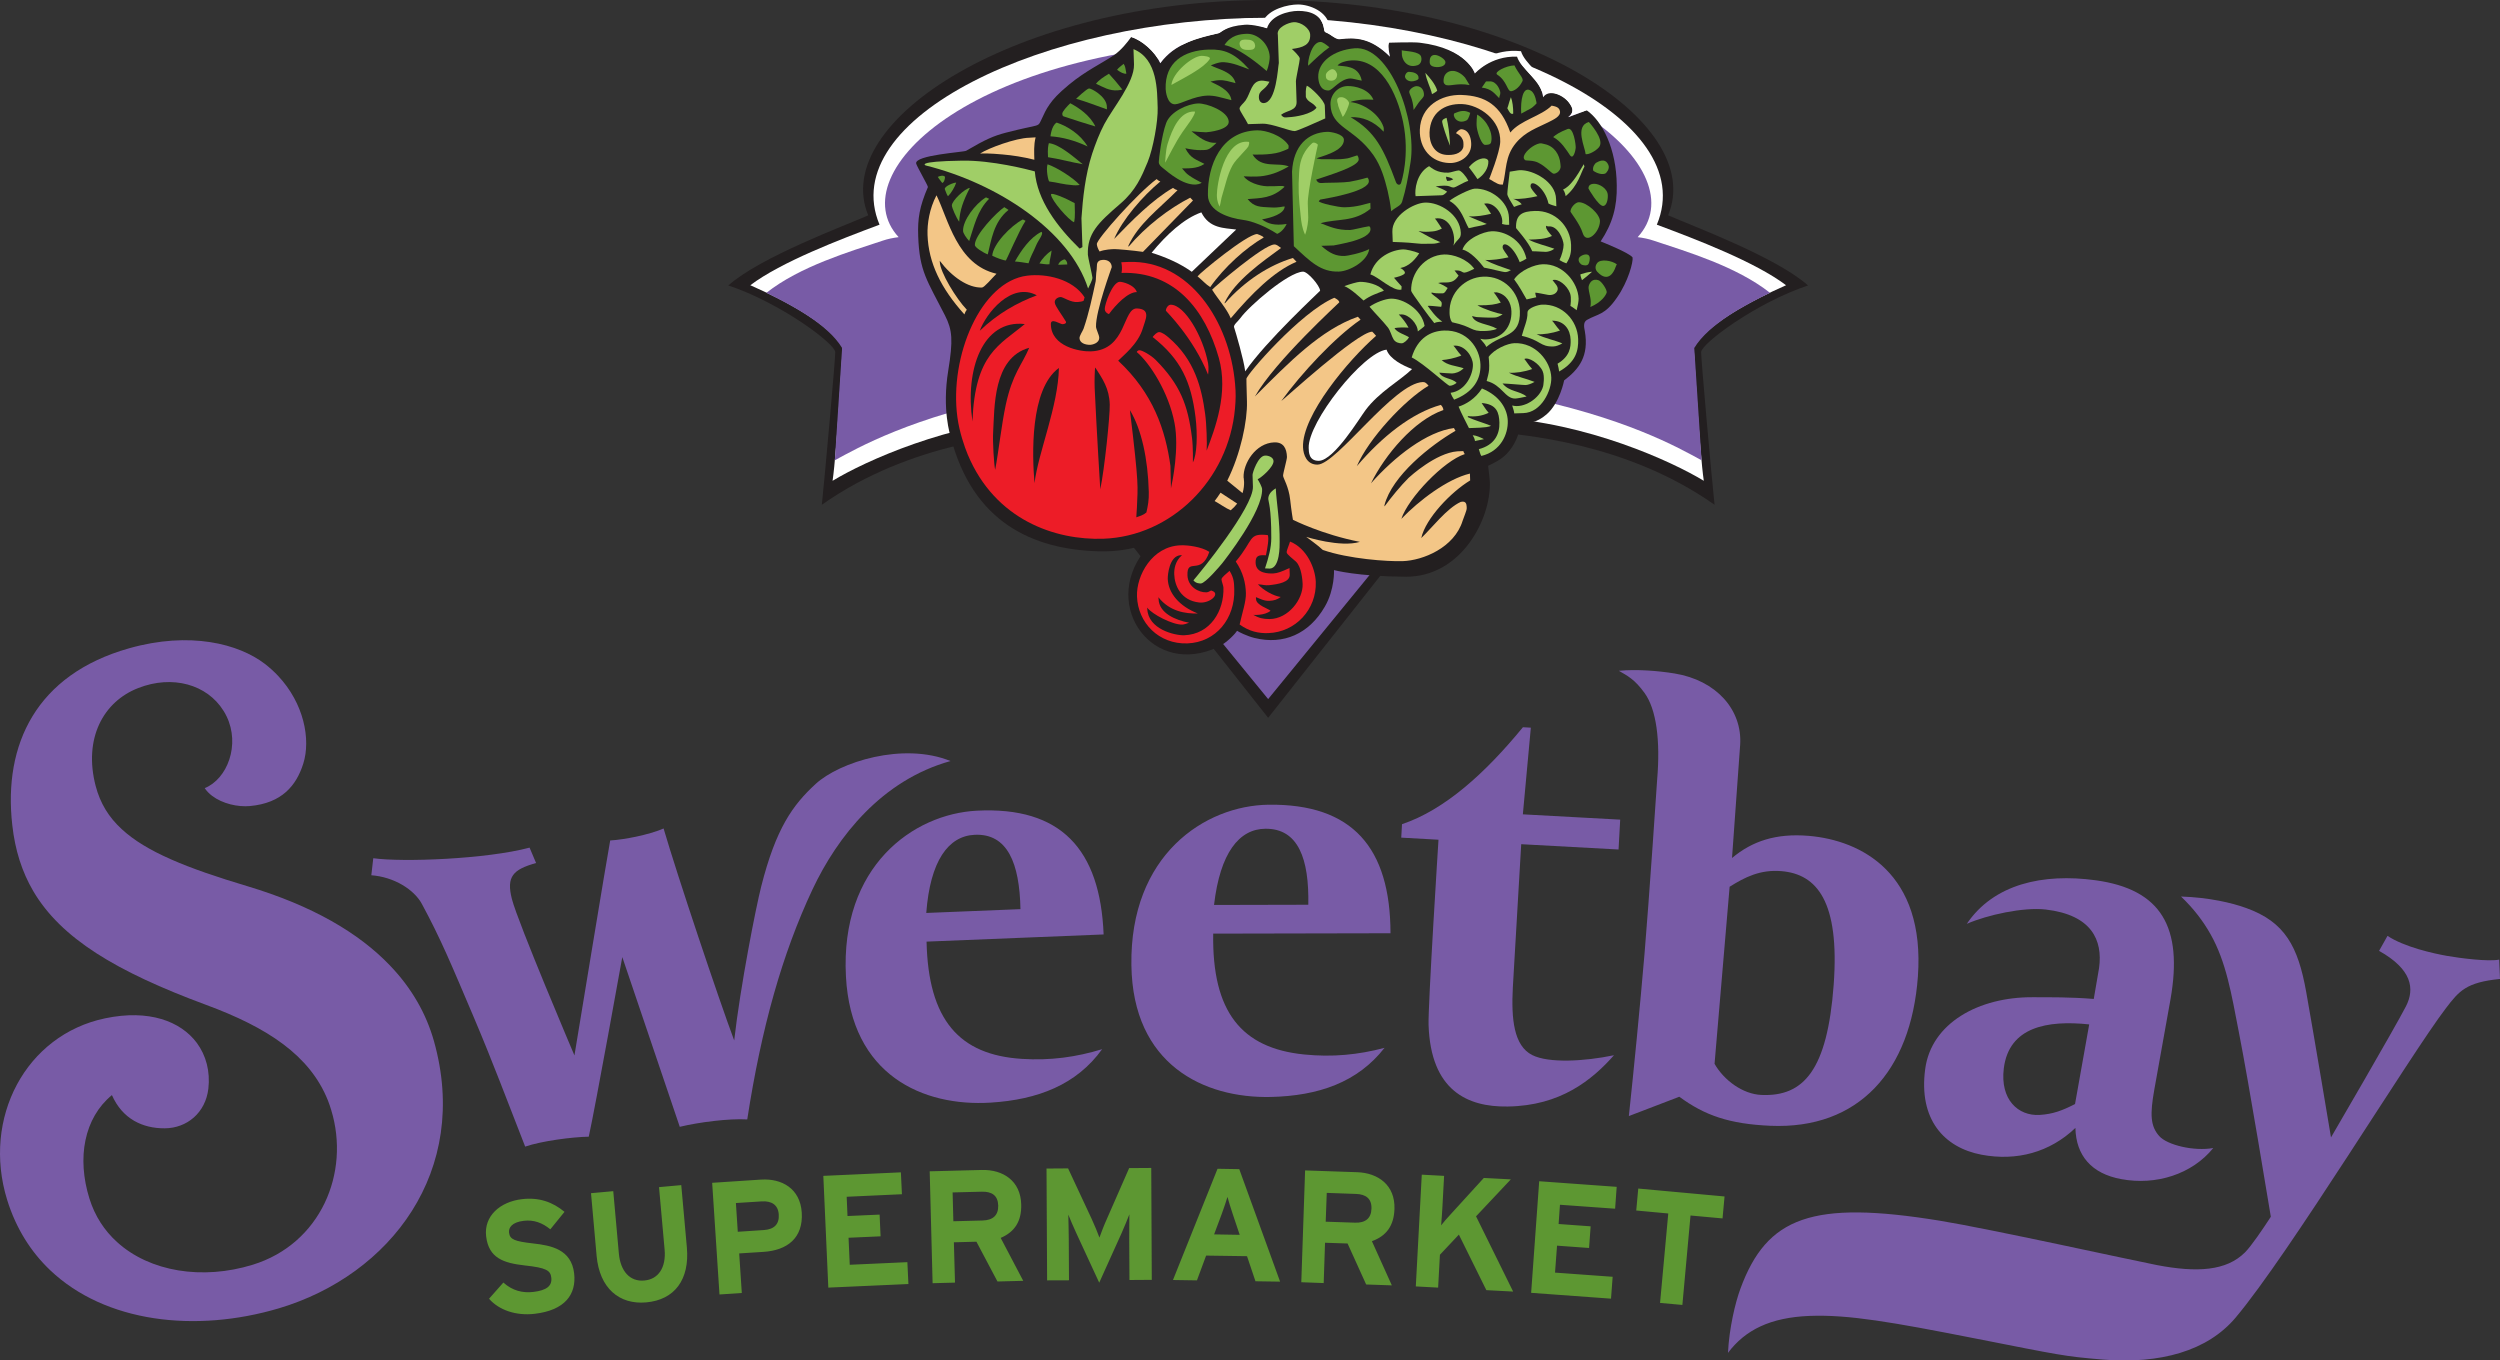 <svg xmlns="http://www.w3.org/2000/svg" xmlns:xlink="http://www.w3.org/1999/xlink" version="1.1" viewBox="168.55 1142.56 4689.45 2551.96">
<rect x="168.55" y="1142.56" width="4689.45" height="2551.96" fill="#333333" stroke="none"/>
<g id="surface1">
<path style=" stroke:none;fill-rule:nonzero;fill:rgb(13.725%,12.157%,12.549%);fill-opacity:1;" d="M 1710.117 2089.402 C 1716.277 2030.871 1735.32 1817.195 1735.32 1803.191 C 1735.32 1787.371 1631.844 1710.215 1534.664 1678.012 C 1595.438 1624.242 1751.422 1566.551 1797.211 1546.527 C 1723.977 1370.656 2073.199 1142.84 2547.039 1142.559 C 3021.582 1142.84 3370.805 1370.656 3297.57 1546.387 C 3343.359 1566.551 3499.344 1624.242 3560.117 1678.012 C 3462.797 1710.215 3359.461 1787.371 3359.461 1803.191 C 3359.461 1817.195 3378.504 2030.871 3384.664 2089.402 C 3215.938 1970.383 3019.48 1958.758 2971.172 1952.316 L 2547.32 2489.031 L 2123.605 1952.316 C 2075.301 1958.758 1878.844 1970.383 1710.117 2089.402 "/>
<path style=" stroke:none;fill-rule:nonzero;fill:rgb(100%,100%,100%);fill-opacity:1;" d="M 2119.688 1925.715 C 1949.695 1935.234 1790.348 2007.906 1730.277 2044.453 C 1738.402 1989.426 1749.184 1794.09 1749.184 1794.09 C 1716.137 1736.262 1584.652 1681.93 1575.973 1677.59 C 1633.801 1633.902 1744.422 1591.617 1818.355 1564.031 C 1735.039 1365.758 2125.148 1175.883 2546.621 1175.883 C 2968.375 1175.883 3359.742 1365.758 3276.426 1564.031 C 3350.359 1591.617 3460.977 1633.902 3518.809 1677.59 C 3510.266 1681.93 3378.645 1736.262 3345.598 1794.09 C 3345.598 1794.09 3356.379 1989.426 3364.5 2044.453 C 3304.43 2007.906 3145.223 1935.094 2975.094 1925.715 L 2547.461 2449.684 L 2119.688 1925.715 "/>
<path style=" stroke:none;fill-rule:nonzero;fill:rgb(47.059%,35.686%,65.098%);fill-opacity:1;" d="M 1854.199 1587.414 C 1743.16 1467.133 1997.023 1219.57 2547.039 1219.293 C 3097.754 1219.57 3351.621 1466.992 3240.441 1587.414 C 3250.941 1588.676 3261.164 1590.777 3270.547 1593.996 C 3331.875 1614.441 3425.551 1642.023 3488.703 1691.871 C 3443.477 1713.996 3373.883 1749.984 3346.578 1795.352 L 3360.301 2005.949 C 3318.016 1982.984 3216.215 1924.453 3013.039 1884.266 L 2547.32 2453.883 L 2081.738 1884.266 C 1878.566 1924.453 1776.766 1982.984 1734.48 2005.949 L 1748.203 1795.352 C 1720.898 1749.984 1651.164 1713.996 1606.078 1691.871 C 1669.23 1642.023 1762.766 1614.441 1824.234 1593.996 C 1833.617 1590.777 1843.84 1588.676 1854.199 1587.414 "/>
<path style=" stroke:none;fill-rule:evenodd;fill:rgb(100%,100%,100%);fill-opacity:1;" d="M 2316.363 1223.883 L 2340.531 1254.145 L 2381.406 1217.82 Z M 2316.363 1223.883 "/>
<path style=" stroke:none;fill-rule:evenodd;fill:rgb(100%,100%,100%);fill-opacity:1;" d="M 3113.465 1328.242 L 3116.504 1356.965 L 3139.176 1344.879 Z M 3113.465 1328.242 "/>
<path style=" stroke:none;fill-rule:evenodd;fill:rgb(13.725%,12.157%,12.549%);fill-opacity:1;" d="M 2300.289 2158.281 L 2318.617 2184.449 L 2345.715 2146.141 Z M 2300.289 2158.281 "/>
<path style=" stroke:none;fill-rule:evenodd;fill:rgb(36.471%,59.216%,19.608%);fill-opacity:1;" d="M 3339.578 3422.57 L 3324.316 3590.32 L 3282.449 3586.539 L 3297.852 3418.793 L 3237.781 3413.191 L 3241.559 3372.023 L 3403.43 3386.867 L 3399.648 3428.035 Z M 3040.625 3567.637 L 3055.75 3358.301 L 3201.094 3368.805 L 3198.152 3409.828 L 3094.676 3402.41 L 3092.156 3438.535 L 3152.227 3442.875 L 3149.285 3483.484 L 3089.215 3479.141 L 3085.434 3529.691 L 3193.531 3537.531 L 3190.453 3578.559 Z M 2956.609 3562.598 L 2905.082 3458.418 L 2869.516 3496.227 L 2866.156 3557.836 L 2824.289 3555.594 L 2835.492 3345.98 L 2877.359 3348.219 L 2874.137 3407.73 C 2873.719 3415.57 2872.457 3434.473 2871.758 3441.055 C 2875.117 3436.434 2883.379 3427.191 2889.398 3420.613 L 2951.852 3352.141 L 3002.539 3354.801 L 2937.289 3424.113 L 3006.879 3565.258 Z M 2711.988 3382.105 L 2657.238 3380.145 L 2655.277 3434.195 L 2710.168 3436.016 C 2729.633 3436.715 2740.555 3428.035 2741.113 3409.828 C 2741.812 3390.926 2730.613 3382.664 2711.988 3382.105 M 2731.172 3551.953 L 2696.305 3475.082 L 2654.02 3473.68 L 2651.5 3549.293 L 2609.492 3547.754 L 2616.633 3337.996 L 2714.371 3341.359 C 2753.855 3342.758 2785.781 3365.723 2784.242 3410.391 C 2783.262 3441.754 2768.98 3461.078 2741.953 3470.742 L 2779.34 3553.637 Z M 2481.09 3420.473 C 2477.027 3408.148 2472.969 3395.406 2471.008 3387.707 C 2468.906 3395.406 2464.426 3407.871 2460.086 3420.191 L 2445.941 3458 L 2493.973 3458.84 Z M 2523.516 3545.934 L 2507.695 3498.887 L 2430.961 3497.766 L 2413.738 3544.254 L 2368.789 3543.555 L 2452.383 3334.918 L 2493.133 3335.617 L 2569.723 3546.633 Z M 2287.156 3543.555 L 2286.734 3466.398 C 2286.594 3455.059 2287.156 3428.453 2287.016 3420.332 C 2284.074 3428.172 2277.914 3443.156 2272.594 3455.199 L 2230.445 3548.594 L 2187.457 3455.617 C 2181.855 3443.574 2175.555 3428.734 2172.477 3420.891 C 2172.617 3429.012 2173.316 3455.617 2173.316 3467.102 L 2173.734 3544.113 L 2132.707 3544.254 L 2131.59 3334.496 L 2172.055 3334.219 L 2216.305 3429.012 C 2221.766 3440.777 2228.207 3456.598 2230.867 3464.02 C 2233.527 3456.316 2239.406 3440.914 2244.867 3428.875 L 2286.594 3333.656 L 2328.043 3333.375 L 2329.023 3543.273 Z M 2010.328 3377.906 L 1955.438 3379.305 L 1956.84 3433.355 L 2011.727 3431.953 C 2031.191 3431.395 2041.414 3422.152 2040.992 3403.809 C 2040.434 3384.906 2028.949 3377.484 2010.328 3377.906 M 2039.594 3546.355 L 2000.105 3471.723 L 1957.82 3472.84 L 1959.918 3548.453 L 1917.91 3549.574 L 1912.449 3339.68 L 2010.188 3337.156 C 2049.676 3336.176 2083 3357.18 2084.121 3401.848 C 2084.961 3433.355 2071.938 3453.379 2045.613 3464.578 L 2087.902 3545.094 Z M 1722.297 3557.836 L 1712.918 3348.219 L 1858.402 3341.637 L 1860.363 3382.664 L 1756.742 3387.426 L 1758.285 3423.551 L 1818.496 3420.891 L 1820.316 3461.641 L 1760.246 3464.301 L 1762.484 3514.988 L 1870.582 3510.086 L 1872.543 3551.113 Z M 1597.117 3396.109 L 1548.949 3399.188 L 1552.449 3453.098 L 1601.176 3449.879 C 1620.641 3448.617 1630.582 3438.957 1629.32 3420.613 C 1628.203 3402.41 1615.598 3394.848 1597.117 3396.109 M 1601.176 3490.766 L 1555.109 3493.703 L 1560.008 3567.918 L 1518.141 3570.719 L 1504.422 3361.242 L 1595.996 3355.219 C 1635.344 3352.699 1669.508 3372.305 1672.449 3416.832 C 1675.531 3465.418 1644.586 3487.824 1601.176 3490.766 M 1380.641 3585.559 C 1330.23 3590.043 1293.125 3559.098 1287.664 3498.184 L 1277.16 3380.703 L 1318.887 3376.926 L 1329.391 3493.844 C 1332.332 3527.172 1350.395 3547.055 1377 3544.535 C 1403.602 3542.293 1418.164 3520.168 1415.227 3486.703 L 1404.723 3369.363 L 1446.449 3365.582 L 1456.953 3482.363 C 1462.414 3542.992 1433.848 3580.801 1380.641 3585.559 M 1171.301 3606.984 C 1136.438 3611.043 1104.371 3599.984 1085.887 3578.699 L 1112.773 3548.312 C 1129.434 3563.578 1149.039 3568.336 1168.922 3565.957 C 1193.566 3563.016 1204.488 3554.895 1202.668 3539.074 C 1201.129 3525.629 1193.285 3520.59 1152.82 3516.25 C 1113.473 3511.77 1085.188 3502.668 1080.426 3461.641 C 1075.945 3423.691 1106.613 3396.668 1147.777 3391.906 C 1180.125 3388.125 1205.469 3397.508 1227.453 3415.711 L 1200.848 3448.477 C 1185.863 3436.293 1170.043 3430.273 1151 3432.516 C 1128.594 3435.176 1122.293 3445.535 1123.414 3454.777 C 1124.953 3467.801 1134.336 3471.02 1168.223 3474.941 C 1202.246 3478.723 1240.195 3485.863 1245.516 3531.09 C 1249.996 3570.719 1228.152 3600.402 1171.301 3606.984 "/>
<path style=" stroke:none;fill-rule:nonzero;fill:rgb(13.725%,12.157%,12.549%);fill-opacity:1;" d="M 2804.965 2224.387 C 2713.809 2223.824 2670.82 2211.922 2670.82 2211.922 C 2670.82 2211.922 2672.641 2248.051 2653.598 2280.535 C 2624.195 2331.504 2576.164 2352.789 2521.555 2339.203 C 2508.254 2335.984 2491.449 2327.723 2489.07 2325.762 C 2487.25 2329.125 2471.289 2347.605 2453.645 2356.008 C 2331.262 2414.258 2234.367 2280.254 2314.18 2177.336 C 2327.062 2160.953 2332.383 2157.312 2332.383 2157.312 C 2332.383 2157.312 2293.738 2178.176 2231.566 2176.777 C 2103.863 2173.695 1992.824 2121.047 1951.797 1961.98 C 1951.238 1959.598 1935.133 1911.289 1947.316 1837.219 C 1956.418 1780.93 1955.156 1761.746 1941.156 1734.301 C 1907.691 1668.488 1893.129 1651.965 1890.887 1585.316 C 1889.766 1552.551 1893.129 1530.707 1909.09 1493.457 C 1909.789 1491.637 1888.227 1454.391 1887.105 1449.492 C 1883.324 1433.387 1976.023 1428.066 1980.781 1425.406 C 2018.027 1403.562 2032.73 1397.402 2054.996 1391.52 C 2124.309 1373.457 2113.805 1383.258 2123.188 1364.355 C 2127.246 1356.094 2129.629 1349.234 2137.75 1337.75 C 2144.332 1328.512 2153.012 1318.43 2173.734 1301.344 C 2204.543 1275.723 2236.188 1260.879 2258.59 1245.758 C 2271.895 1236.234 2282.535 1222.934 2290.516 1211.871 C 2313.34 1219.43 2335.184 1240.156 2345.125 1260.879 C 2349.328 1254.719 2353.809 1250.375 2360.25 1244.215 C 2366.969 1237.496 2377.332 1230.074 2397.633 1221.25 C 2425.078 1209.348 2453.504 1205.988 2456.305 1203.75 C 2491.73 1176.582 2535.699 1191.285 2543.258 1194.785 C 2547.039 1188.625 2550.82 1180.926 2557.961 1175.883 C 2586.387 1155.301 2626.016 1159.223 2641.977 1175.043 C 2654.16 1187.367 2650.52 1200.668 2654.578 1202.348 C 2662.98 1205.707 2673.344 1215.93 2681.742 1215.23 C 2700.648 1213.27 2715.629 1212.43 2736.492 1220.27 C 2749.516 1225.172 2768 1239.875 2775.281 1247.855 C 2773.879 1239.594 2770.379 1228.531 2773.738 1221.391 C 2798.805 1219.992 2820.93 1219.852 2838.711 1222.09 C 2904.102 1230.352 2933.086 1268.859 2934.766 1279.641 C 2967.672 1245.336 3006.602 1247.297 3013.602 1247.715 C 3015.98 1253.738 3018.641 1260.738 3047.629 1291.543 C 3061.211 1305.965 3063.168 1324.031 3063.168 1324.031 C 3063.168 1324.031 3069.051 1313.809 3081.094 1316.469 C 3093.414 1319.129 3106.578 1323.891 3116.098 1341.953 C 3118.48 1346.574 3121 1353.715 3110.219 1362.258 C 3115.117 1360.574 3132.762 1353.574 3144.523 1349.234 C 3173.789 1369.258 3200.672 1421.207 3201.234 1490.238 C 3202.074 1530.145 3193.391 1561.789 3170.988 1595.395 C 3170.988 1595.395 3225.039 1616.68 3230.918 1625.5 C 3232.32 1633.484 3222.938 1670.449 3201.652 1700.695 C 3178.828 1734.16 3165.949 1730.801 3145.223 1742.703 C 3137.242 1747.184 3140.465 1758.664 3141.305 1763.426 C 3149.566 1810.895 3130.242 1835.117 3102.516 1856.121 C 3102.516 1856.121 3094.676 1897.848 3069.75 1919.691 C 3050.148 1936.914 3031.523 1937.336 3020.32 1936.496 C 3018.223 1951.898 3016.402 1963.379 3005.059 1980.883 C 2991.898 2001.328 2976.496 2008.188 2959.973 2016.309 C 2960.812 2023.309 2963.051 2041.793 2963.191 2046.133 C 2965.574 2116.566 2909.004 2225.227 2804.965 2224.387 "/>
<path style=" stroke:none;fill-rule:nonzero;fill:rgb(36.471%,59.216%,19.608%);fill-opacity:1;" d="M 2526.875 1387.039 C 2543.258 1386.762 2572.523 1396.281 2584.988 1414.344 C 2586.668 1416.586 2585.129 1421.625 2585.129 1421.625 C 2579.387 1424.008 2575.605 1425.969 2569.305 1427.926 C 2550.121 1433.949 2518.055 1432.406 2518.055 1432.406 C 2534.578 1459.711 2565.805 1446.27 2585.969 1454.812 C 2570.145 1463.633 2557.961 1469.375 2538.5 1472.594 C 2524.215 1474.836 2501.531 1473.297 2501.531 1473.297 C 2509.094 1484.355 2530.238 1491.5 2545.078 1491.918 C 2568.324 1492.34 2573.926 1489.816 2578.125 1492.898 C 2554.742 1515.164 2533.18 1513.902 2508.812 1516.004 C 2521.277 1531.406 2532.336 1530.566 2552.363 1531.684 C 2569.023 1532.664 2573.785 1529.445 2578.406 1530.004 C 2577.426 1543.586 2553.902 1550.867 2535.84 1554.09 C 2546.34 1562.211 2559.645 1566.27 2582.047 1562.629 C 2576.164 1575.234 2566.926 1580.414 2564.262 1581.254 C 2557.121 1576.492 2527.578 1558.711 2500.414 1555.07 C 2474.508 1551.707 2434.742 1539.387 2434.32 1508.723 C 2433.48 1452.852 2458.965 1388.441 2526.875 1387.039 "/>
<path style=" stroke:none;fill-rule:evenodd;fill:rgb(62.745%,80.784%,40.392%);fill-opacity:1;" d="M 2595.488 1184.145 C 2609.492 1183.727 2625.875 1196.047 2626.152 1207.809 C 2626.855 1226.711 2612.852 1231.754 2591.848 1234.414 C 2595.207 1237.773 2606.551 1248.137 2606.691 1252.477 C 2606.832 1256.957 2599.129 1290.844 2599.41 1295.184 L 2600.668 1333.41 C 2601.23 1350.914 2582.887 1348.953 2571.543 1357.914 C 2576.867 1364.918 2580.508 1362.535 2585.828 1362.395 C 2598.57 1361.977 2628.816 1356.797 2638.055 1344.613 C 2631.336 1334.109 2622.234 1335.09 2618.031 1324.59 C 2617.332 1306.668 2619.152 1306.668 2619.852 1303.305 C 2626.016 1305.266 2653.457 1331.031 2653.598 1340.973 L 2654.438 1364.637 C 2636.234 1372.898 2601.648 1388.301 2597.309 1388.441 C 2587.926 1388.719 2554.602 1374.156 2536.68 1374.578 L 2509.516 1375.418 C 2505.031 1365.898 2493.832 1350.633 2493.691 1346.293 C 2493.551 1341.812 2501.391 1336.352 2505.172 1330.75 C 2514.977 1316.047 2515.953 1294.344 2535 1293.785 C 2539.34 1293.645 2544.801 1295.184 2549.84 1295.883 C 2541.578 1312.688 2529.398 1310.867 2529.957 1325.57 C 2530.238 1332.852 2534.578 1336.07 2539.059 1335.93 C 2562.863 1335.09 2565.664 1267.738 2567.344 1260.738 L 2565.523 1208.23 C 2562.164 1193.945 2586.105 1184.566 2595.488 1184.145 "/>
<path style=" stroke:none;fill-rule:evenodd;fill:rgb(36.471%,59.216%,19.608%);fill-opacity:1;" d="M 2506.992 1205.988 C 2527.996 1205.148 2549.422 1225.594 2550.262 1249.117 C 2550.402 1253.598 2548.859 1265.781 2544.52 1275.723 C 2520.574 1255.418 2490.891 1232.594 2465.406 1226.992 C 2477.59 1208.508 2494.672 1206.41 2506.992 1205.988 "/>
<path style=" stroke:none;fill-rule:evenodd;fill:rgb(36.471%,59.216%,19.608%);fill-opacity:1;" d="M 3009.262 1265.219 C 3017.102 1281.461 3027.184 1289.164 3024.242 1295.043 C 3017.383 1308.906 3007.301 1313.387 3002.961 1313.668 C 2995.539 1313.809 2995.539 1294.625 2977.055 1282.582 C 2969.773 1277.82 2993.996 1265.641 3009.262 1265.219 "/>
<path style=" stroke:none;fill-rule:evenodd;fill:rgb(36.471%,59.216%,19.608%);fill-opacity:1;" d="M 2645.199 1221.25 C 2649.539 1220.973 2656.121 1226.293 2662.281 1231.191 C 2649.398 1240.156 2636.098 1252.758 2622.375 1265.918 C 2620.973 1258.637 2628.113 1221.812 2645.199 1221.25 "/>
<path style=" stroke:none;fill-rule:evenodd;fill:rgb(62.745%,80.784%,40.392%);fill-opacity:1;" d="M 2294.715 1234.695 C 2340.785 1253.457 2338.965 1314.086 2340.086 1344.895 C 2340.926 1369.676 2331.684 1421.207 2321.18 1446.832 C 2309.98 1473.855 2299.336 1499.48 2270.211 1524.543 C 2227.504 1561.23 2207.762 1580.832 2209.16 1620.461 C 2209.301 1624.801 2217.422 1658.828 2217.703 1663.309 C 2217.844 1667.648 2212.801 1677.172 2209.582 1683.75 C 2175.277 1575.652 2039.453 1486.457 1905.168 1452.992 C 1905.168 1452.992 1883.887 1445.289 1973.082 1443.891 C 2028.672 1442.91 2096.723 1460.414 2109.605 1464.055 C 2114.227 1518.523 2151.473 1567.672 2193.621 1608.84 C 2194.598 1608.559 2196.84 1607.297 2198.941 1606.039 L 2197.121 1551.988 C 2199.641 1514.461 2204.262 1470.773 2217.145 1431.008 C 2223.164 1412.805 2231.145 1391.941 2239.969 1375.418 C 2256.07 1345.031 2296.398 1297.426 2295.695 1263.539 L 2294.715 1234.695 "/>
<path style=" stroke:none;fill-rule:evenodd;fill:rgb(36.471%,59.216%,19.608%);fill-opacity:1;" d="M 2436.141 1235.535 C 2464.426 1234.695 2483.891 1241.273 2511.895 1272.781 C 2495.371 1266.758 2482.488 1260.598 2464.285 1259.199 C 2454.484 1258.5 2441.043 1264.801 2439.781 1265.219 C 2452.664 1272.5 2481.09 1276.703 2486.129 1298.547 C 2473.809 1295.746 2466.668 1292.242 2453.926 1293.086 C 2448.184 1293.363 2443.141 1295.043 2439.082 1295.605 C 2448.602 1300.645 2475.906 1310.309 2478.43 1330.469 C 2457.426 1325.148 2447.762 1321.508 2432.922 1321.93 C 2407.438 1322.91 2383.773 1337.75 2372.852 1338.172 C 2357.586 1338.73 2355.207 1313.246 2355.066 1309.746 C 2353.246 1259.34 2389.094 1236.934 2436.141 1235.535 "/>
<path style=" stroke:none;fill-rule:evenodd;fill:rgb(36.471%,59.216%,19.608%);fill-opacity:1;" d="M 2709.328 1233.152 C 2776.121 1227.273 2826.527 1368.559 2814.488 1446.27 C 2809.867 1475.816 2805.805 1497.52 2798.523 1521.184 C 2796.145 1528.746 2786.762 1530.984 2778.082 1538.828 C 2776.539 1524.824 2774.301 1512.781 2771.5 1500.738 C 2765.898 1478.055 2759.316 1454.391 2744.754 1433.527 C 2708.348 1381.859 2665.781 1383.121 2664.242 1338.594 C 2663.68 1319.828 2678.242 1304.566 2695.746 1304.008 C 2710.027 1303.445 2736.633 1309.605 2744.754 1329.629 C 2737.191 1329.211 2730.051 1329.211 2725.57 1329.352 C 2721.23 1329.492 2704.289 1331.871 2701.766 1334.109 C 2724.59 1336.211 2754.836 1354.836 2763.656 1380.598 C 2764.777 1383.961 2763.938 1389.562 2763.938 1389.562 C 2745.453 1369.539 2723.609 1361.277 2702.047 1362.395 C 2748.535 1389.84 2763.938 1421.484 2787.043 1484.219 C 2789.141 1489.957 2795.582 1491.219 2796.984 1484.637 C 2796.984 1484.637 2813.508 1434.648 2800.484 1371.777 C 2789.281 1317.59 2757.496 1248.695 2698.406 1256.398 C 2693.645 1256.957 2682.164 1259.477 2677.543 1265.359 C 2688.746 1267.738 2716.75 1263.961 2722.91 1293.785 C 2715.07 1292.664 2705.688 1289.582 2701.348 1289.723 C 2682.445 1290.422 2668.02 1311.988 2660.738 1312.266 C 2644.496 1312.828 2641.695 1295.746 2641.277 1287.344 C 2640.297 1258.777 2670.121 1236.516 2709.328 1233.152 "/>
<path style=" stroke:none;fill-rule:evenodd;fill:rgb(36.471%,59.216%,19.608%);fill-opacity:1;" d="M 2276.234 1262.277 C 2279.312 1266.621 2279.594 1270.539 2281.414 1280.762 C 2276.512 1281.602 2270.211 1278.102 2263.91 1273.48 C 2266.152 1270.121 2271.191 1266.48 2276.234 1262.277 "/>
<path style=" stroke:none;fill-rule:evenodd;fill:rgb(36.471%,59.216%,19.608%);fill-opacity:1;" d="M 2797.824 1236.934 C 2805.387 1238.895 2831.852 1238.613 2834.371 1249.258 C 2836.469 1257.797 2832.129 1263.398 2827.367 1264.938 C 2805.523 1272.082 2797.402 1251.355 2798.105 1242.816 C 2798.242 1240.293 2797.824 1236.934 2797.824 1236.934 "/>
<path style=" stroke:none;fill-rule:evenodd;fill:rgb(36.471%,59.216%,19.608%);fill-opacity:1;" d="M 2248.648 1280.902 C 2257.051 1290.004 2264.473 1298.547 2273.852 1310.586 C 2273.852 1310.586 2268.812 1311.707 2265.59 1311.988 C 2248.789 1313.387 2238.008 1305.688 2224.426 1299.664 C 2229.887 1292.523 2238.848 1286.781 2248.648 1280.902 "/>
<path style=" stroke:none;fill-rule:evenodd;fill:rgb(36.471%,59.216%,19.608%);fill-opacity:1;" d="M 2860.273 1245.617 C 2867.695 1245.895 2880.156 1254.016 2879.879 1259.34 C 2879.598 1268.578 2865.316 1268.441 2863.773 1268.441 C 2849.633 1267.879 2850.191 1260.879 2850.332 1256.68 C 2850.473 1252.336 2852.152 1245.336 2860.273 1245.617 "/>
<path style=" stroke:none;fill-rule:evenodd;fill:rgb(36.471%,59.216%,19.608%);fill-opacity:1;" d="M 2811.547 1277.262 C 2819.387 1277.543 2830.309 1280.203 2829.469 1289.723 C 2829.051 1292.945 2820.508 1295.324 2815.887 1295.184 C 2808.324 1294.906 2803.844 1289.723 2803.984 1285.523 C 2804.125 1282.863 2807.066 1277.121 2811.547 1277.262 "/>
<path style=" stroke:none;fill-rule:evenodd;fill:rgb(36.471%,59.216%,19.608%);fill-opacity:1;" d="M 2211.402 1308.488 C 2215.742 1308.348 2242.066 1322.488 2244.59 1340.273 C 2245.008 1343.074 2244.867 1347.695 2244.867 1347.695 C 2226.805 1341.391 2205.801 1333.133 2187.039 1327.809 C 2187.039 1327.809 2207.062 1308.766 2211.402 1308.488 "/>
<path style=" stroke:none;fill-rule:evenodd;fill:rgb(62.745%,80.784%,40.392%);fill-opacity:1;" d="M 2842.211 1279.223 C 2849.633 1287.344 2861.254 1300.504 2864.477 1312.688 C 2862.094 1315.348 2858.453 1317.027 2854.672 1319.129 C 2852.012 1306.527 2844.453 1294.203 2842.211 1279.223 "/>
<path style=" stroke:none;fill-rule:evenodd;fill:rgb(36.471%,59.216%,19.608%);fill-opacity:1;" d="M 2894.859 1275.582 C 2900.742 1276 2909.844 1280.062 2916.703 1288.184 L 2925.246 1302.188 C 2901.863 1297.285 2885.199 1306.105 2879.316 1301.066 C 2876.098 1298.406 2876.098 1296.445 2876.516 1290.984 C 2877.496 1280.762 2885.48 1274.742 2894.859 1275.582 "/>
<path style=" stroke:none;fill-rule:evenodd;fill:rgb(36.471%,59.216%,19.608%);fill-opacity:1;" d="M 2962.773 1295.184 C 2976.355 1294.625 2982.656 1312.129 2982.797 1316.188 C 2982.938 1321.367 2981.395 1320.668 2980.695 1326.691 C 2972.293 1318.57 2967.113 1309.328 2948.07 1306.805 C 2958.57 1292.805 2952.551 1295.605 2962.773 1295.184 "/>
<path style=" stroke:none;fill-rule:evenodd;fill:rgb(36.471%,59.216%,19.608%);fill-opacity:1;" d="M 2176.117 1336.211 C 2192.078 1344.754 2213.223 1358.754 2223.164 1379.758 C 2203.422 1373.879 2183.816 1367.578 2163.652 1360.855 C 2163.652 1360.855 2161.273 1360.574 2161.133 1356.094 C 2160.992 1351.754 2169.957 1342.234 2176.117 1336.211 "/>
<path style=" stroke:none;fill-rule:evenodd;fill:rgb(36.471%,59.216%,19.608%);fill-opacity:1;" d="M 2826.109 1304.145 C 2836.051 1304.566 2839.832 1313.387 2839.551 1320.809 C 2839.41 1325.43 2833.949 1328.93 2829.328 1335.512 C 2825.41 1340.973 2820.227 1348.812 2820.227 1348.812 C 2818.688 1326.551 2811.828 1319.27 2811.965 1314.648 C 2812.105 1310.309 2820.086 1304.008 2826.109 1304.145 "/>
<path style=" stroke:none;fill-rule:evenodd;fill:rgb(36.471%,59.216%,19.608%);fill-opacity:1;" d="M 3040.484 1312.828 C 3048.887 1318.289 3050.848 1336.492 3050.848 1336.492 C 3039.785 1348.254 3038.387 1346.152 3022.004 1355.676 C 3020.461 1330.191 3025.223 1302.746 3040.484 1312.828 "/>
<path style=" stroke:none;fill-rule:evenodd;fill:rgb(36.471%,59.216%,19.608%);fill-opacity:1;" d="M 2150.633 1372.477 C 2170.094 1379.059 2195.02 1393.902 2208.602 1417.285 C 2184.938 1406.082 2161.555 1399.781 2139.012 1398.242 C 2139.012 1398.242 2140.832 1378.219 2150.633 1372.477 "/>
<path style=" stroke:none;fill-rule:evenodd;fill:rgb(36.471%,59.216%,19.608%);fill-opacity:1;" d="M 2896.68 1355.113 C 2907.461 1350.633 2915.164 1348.254 2926.367 1354.273 C 2926.367 1354.273 2923.566 1366.316 2919.645 1368.277 C 2901.582 1377.379 2892.34 1359.176 2896.68 1355.113 "/>
<path style=" stroke:none;fill-rule:evenodd;fill:rgb(36.471%,59.216%,19.608%);fill-opacity:1;" d="M 2954.371 1414.344 C 2948.488 1414.625 2941.207 1396 2938.828 1382.281 C 2937.289 1372.758 2939.387 1357.496 2939.387 1357.496 C 2958.711 1368.836 2969.492 1392.781 2965.574 1409.305 C 2964.453 1414.066 2958.852 1414.203 2954.371 1414.344 "/>
<path style=" stroke:none;fill-rule:evenodd;fill:rgb(62.745%,80.784%,40.392%);fill-opacity:1;" d="M 2881.977 1363.516 C 2885.199 1377.098 2887.438 1391.102 2888.559 1415.887 C 2882.68 1402.441 2873.996 1375.699 2873.719 1371.219 C 2873.578 1366.875 2876.938 1365.477 2881.977 1363.516 "/>
<path style=" stroke:none;fill-rule:evenodd;fill:rgb(95.294%,77.647%,52.941%);fill-opacity:1;" d="M 2099.523 1400.902 L 2111.145 1400.203 C 2107.363 1414.906 2108.484 1429.328 2108.766 1442.211 C 2087.762 1436.891 2068.02 1433.949 2049.113 1432.27 C 2024.75 1430.027 2013.688 1430.309 2006.969 1430.586 C 2022.508 1420.367 2073.758 1401.461 2099.523 1400.902 "/>
<path style=" stroke:none;fill-rule:evenodd;fill:rgb(36.471%,59.216%,19.608%);fill-opacity:1;" d="M 2658.219 1389.84 C 2664.102 1389.562 2689.023 1393.621 2689.445 1404.543 C 2690.285 1427.086 2642.957 1436.75 2637.918 1439.688 C 2640.438 1439.969 2644.918 1441.371 2648.418 1441.23 C 2667.883 1440.531 2675.023 1442.91 2695.746 1439.688 C 2701.066 1438.711 2707.648 1435.77 2714.508 1433.949 C 2715.488 1435.488 2717.031 1437.168 2717.168 1441.508 C 2717.73 1454.953 2659.621 1471.754 2637.355 1479.457 C 2641.418 1487.996 2646.598 1485.617 2654.859 1485.477 C 2662.422 1485.336 2688.465 1485.199 2700.086 1483.516 C 2704.566 1482.816 2721.512 1479.316 2733.551 1475.676 C 2734.395 1476.938 2736.074 1477.777 2736.215 1482.258 C 2736.914 1500.879 2664.242 1513.621 2644.918 1516.984 L 2642.258 1519.922 C 2643.238 1523.562 2679.363 1531.547 2690.426 1531.406 C 2715.348 1530.984 2730.191 1524.824 2739.012 1523.004 L 2739.293 1534.066 C 2708.348 1559.691 2677.121 1552.27 2645.617 1561.23 C 2662.699 1567.531 2676.145 1574.531 2701.207 1573.973 C 2705.547 1573.973 2723.191 1569.07 2736.492 1566.973 C 2736.492 1566.973 2739.293 1567.531 2739.293 1572.012 C 2740.133 1592.598 2677.262 1600.996 2670.262 1602.957 L 2647.02 1603.656 C 2662.98 1618.082 2675.164 1623.262 2690.984 1622.699 C 2695.324 1622.562 2721.789 1617.66 2736.914 1609.82 C 2733.551 1633.062 2699.527 1651.266 2680.203 1651.965 C 2646.039 1653.227 2626.293 1633.062 2595.488 1604.359 L 2592.129 1464.332 C 2594.789 1415.605 2621.953 1391.102 2658.219 1389.84 "/>
<path style=" stroke:none;fill-rule:evenodd;fill:rgb(36.471%,59.216%,19.608%);fill-opacity:1;" d="M 2199.5 1450.609 C 2177.938 1446.969 2156.793 1440.809 2134.391 1437.449 C 2133.41 1420.508 2134.809 1416.305 2135.93 1411.125 C 2154.691 1412.805 2181.016 1435.488 2199.5 1450.609 "/>
<path style=" stroke:none;fill-rule:evenodd;fill:rgb(36.471%,59.216%,19.608%);fill-opacity:1;" d="M 2133.551 1450.75 C 2151.473 1456.773 2181.996 1476.375 2193.898 1489.539 C 2193.898 1489.539 2187.738 1490.52 2182.836 1490.098 C 2160.715 1488.418 2153.012 1484.918 2136.77 1482.957 C 2134.668 1481.836 2130.328 1459.852 2133.551 1450.75 "/>
<path style=" stroke:none;fill-rule:evenodd;fill:rgb(62.745%,80.784%,40.392%);fill-opacity:1;" d="M 2949.891 1439.688 C 2954.512 1438.988 2960.25 1440.949 2960.391 1445.289 C 2960.812 1457.051 2952.969 1470.355 2939.949 1478.617 C 2935.047 1470.773 2929.727 1464.195 2923.844 1456.211 C 2928.746 1450.191 2938.828 1441.09 2949.891 1439.688 "/>
<path style=" stroke:none;fill-rule:evenodd;fill:rgb(36.471%,59.216%,19.608%);fill-opacity:1;" d="M 3148.863 1371.359 C 3148.863 1371.359 3179.531 1404.402 3168.047 1418.547 C 3162.027 1425.828 3148.586 1432.969 3142.844 1431.707 C 3142.004 1419.246 3121.699 1379.199 3148.863 1371.359 "/>
<path style=" stroke:none;fill-rule:evenodd;fill:rgb(36.471%,59.216%,19.608%);fill-opacity:1;" d="M 3109.098 1384.52 C 3120.16 1380.18 3124.641 1414.344 3124.219 1420.086 C 3123.801 1425.406 3119.738 1442.77 3113.438 1433.668 C 3107.699 1425.266 3097.055 1407.484 3081.934 1399.641 C 3086.973 1395.16 3093.695 1390.539 3109.098 1384.52 "/>
<path style=" stroke:none;fill-rule:evenodd;fill:rgb(62.745%,80.784%,40.392%);fill-opacity:1;" d="M 2849.211 1454.25 C 2853.832 1457.332 2863.637 1467.273 2885.34 1466.434 C 2889.82 1466.293 2900.32 1462.375 2904.664 1462.234 C 2909.004 1462.094 2918.945 1473.297 2922.727 1481.836 C 2912.785 1484.777 2899.621 1494.16 2895.141 1494.301 C 2890.801 1494.438 2888.84 1492.059 2884.5 1491.359 C 2875.676 1489.816 2861.535 1492.199 2861.535 1492.199 C 2866.156 1493.879 2874.977 1496.961 2883.098 1502.141 C 2880.438 1504.66 2876.938 1509 2872.598 1508.863 L 2823.867 1510.543 C 2821.906 1499.34 2825.27 1467.555 2849.211 1454.25 "/>
<path style=" stroke:none;fill-rule:evenodd;fill:rgb(36.471%,59.216%,19.608%);fill-opacity:1;" d="M 1962.16 1485.199 C 1959.641 1493.32 1952.777 1504.801 1946.758 1510.684 C 1945.215 1508.723 1942.555 1502.559 1940.875 1497.66 C 1938.914 1492.059 1959.078 1484.355 1962.16 1485.199 "/>
<path style=" stroke:none;fill-rule:evenodd;fill:rgb(62.745%,80.784%,40.392%);fill-opacity:1;" d="M 3140.602 1455.094 L 3139.344 1450.609 C 3125.48 1474.695 3114.418 1491.637 3100.418 1498.359 C 3104.336 1502 3105.316 1510.543 3105.316 1510.543 C 3129.121 1490.938 3134.023 1465.734 3140.602 1455.094 "/>
<path style=" stroke:none;fill-rule:evenodd;fill:rgb(95.294%,77.647%,52.941%);fill-opacity:1;" d="M 2338.125 1478.477 C 2341.066 1480.715 2341.625 1481.836 2345.125 1482.957 C 2311.52 1510.82 2273.852 1554.508 2258.449 1590.777 C 2290.516 1557.449 2330.145 1517.121 2368.789 1495 C 2371.59 1497.238 2373.969 1498.359 2377.332 1499.34 C 2340.504 1536.168 2304.238 1562.352 2285.195 1603.379 L 2285.336 1605.477 C 2317.402 1567.391 2361.508 1533.504 2401.137 1513.344 L 2406.316 1518.664 L 2312.5 1615 C 2293.035 1612.199 2263.352 1609.68 2258.871 1609.82 C 2254.531 1609.957 2241.086 1610.379 2231.145 1614.301 C 2228.344 1609.957 2226.246 1604.777 2225.965 1600.438 C 2225.684 1590.777 2302.699 1504.66 2338.125 1478.477 "/>
<path style=" stroke:none;fill-rule:evenodd;fill:rgb(36.471%,59.216%,19.608%);fill-opacity:1;" d="M 1987.785 1495 C 1975.18 1519.785 1969.02 1536.586 1967.762 1558.43 C 1962.02 1550.59 1954.18 1532.387 1954.039 1528.043 C 1953.758 1519.223 1978.262 1496.258 1987.785 1495 "/>
<path style=" stroke:none;fill-rule:evenodd;fill:rgb(62.745%,80.784%,40.392%);fill-opacity:1;" d="M 3019.062 1461.812 C 3044.828 1460.832 3086.832 1483.656 3087.395 1516.004 L 3087.953 1529.586 C 3082.352 1528.043 3076.891 1526.504 3073.113 1524.266 C 3066.949 1494.578 3038.945 1476.516 3039.504 1491.918 C 3039.645 1496.258 3046.508 1503.68 3052.387 1510.543 C 3036.984 1514.043 3021.023 1516.422 3006.879 1515.582 C 3011.5 1516.984 3018.922 1520.484 3022.984 1525.805 C 3017.801 1527.066 3013.461 1528.746 3008.559 1530.707 C 3003.801 1523.004 2996.098 1510.961 2995.957 1506.621 C 2995.816 1502.281 2998.617 1479.875 3000.438 1464.613 C 3006.879 1463.914 3014.723 1461.953 3019.062 1461.812 "/>
<path style=" stroke:none;fill-rule:evenodd;fill:rgb(36.471%,59.216%,19.608%);fill-opacity:1;" d="M 3162.445 1447.949 C 3167.207 1445.289 3179.391 1438.148 3185.41 1451.73 C 3188.91 1459.574 3181.07 1467.273 3180.371 1467.695 C 3174.77 1470.773 3164.969 1468.254 3157.266 1462.934 C 3154.887 1456.07 3160.625 1448.93 3162.445 1447.949 "/>
<path style=" stroke:none;fill-rule:evenodd;fill:rgb(13.725%,12.157%,12.549%);fill-opacity:1;" d="M 2881.277 1473.855 C 2886.461 1475.395 2889.961 1475.254 2894.582 1478.895 C 2891.078 1480.297 2889.398 1482.117 2882.957 1481.836 C 2882.258 1478.895 2880.438 1477.215 2881.277 1473.855 "/>
<path style=" stroke:none;fill-rule:evenodd;fill:rgb(95.294%,77.647%,52.941%);fill-opacity:1;" d="M 1925.191 1508.863 C 1947.316 1553.527 1963.559 1638.945 2037.773 1656.027 C 2028.672 1664.988 2014.949 1681.793 2010.469 1681.93 C 1984.703 1682.77 1954.18 1662.188 1931.355 1631.801 C 1931.355 1631.801 1931.074 1629.281 1931.355 1633.621 C 1932.055 1653.645 1962.301 1702.934 1982.043 1723.52 C 1979.801 1726.457 1978.684 1728.84 1977.562 1732.34 C 1933.594 1683.473 1910.211 1635.723 1908.391 1583.355 C 1907.691 1561.789 1911.891 1534.348 1925.191 1508.863 "/>
<path style=" stroke:none;fill-rule:evenodd;fill:rgb(36.471%,59.216%,19.608%);fill-opacity:1;" d="M 2184.379 1523.562 C 2185.637 1552.551 2183.957 1556.051 2183.258 1559.41 C 2173.875 1556.328 2140.41 1518.242 2139.988 1507.461 C 2139.852 1502.422 2168.273 1514.602 2184.379 1523.562 "/>
<path style=" stroke:none;fill-rule:evenodd;fill:rgb(36.471%,59.216%,19.608%);fill-opacity:1;" d="M 2018.027 1512.781 L 2023.91 1515.441 C 2001.367 1537.848 1995.625 1567.812 1986.523 1594.695 C 1981.062 1588.816 1975.18 1580.133 1975.043 1575.793 C 1974.34 1556.328 1997.586 1525.105 2018.027 1512.781 "/>
<path style=" stroke:none;fill-rule:evenodd;fill:rgb(36.471%,59.216%,19.608%);fill-opacity:1;" d="M 3158.527 1487.297 C 3168.188 1487.02 3184.012 1495.98 3184.43 1508.582 C 3184.852 1518.242 3181.77 1528.746 3175.75 1528.887 C 3166.926 1529.164 3148.164 1496.68 3148.164 1496.121 C 3147.883 1488.137 3155.445 1487.438 3158.527 1487.297 "/>
<path style=" stroke:none;fill-rule:evenodd;fill:rgb(62.745%,80.784%,40.392%);fill-opacity:1;" d="M 2934.906 1496.398 C 2964.312 1495.418 2998.199 1520.203 2999.039 1550.73 L 2999.457 1564.172 C 2992.738 1564.871 2989.098 1563.191 2986.016 1562.629 C 2989.797 1546.109 2971.594 1519.922 2952.41 1524.684 C 2955.91 1528.184 2959.691 1535.047 2965.434 1543.586 C 2951.852 1546.809 2937.566 1549.188 2923.426 1548.348 C 2933.508 1553.109 2945.551 1557.73 2957.453 1562.629 C 2947.371 1566.41 2938.688 1566.691 2923.566 1570.613 C 2915.863 1558.289 2910.125 1531.684 2887.301 1519.363 C 2896.82 1511.523 2926.086 1496.82 2934.906 1496.398 "/>
<path style=" stroke:none;fill-rule:evenodd;fill:rgb(36.471%,59.216%,19.608%);fill-opacity:1;" d="M 2052.336 1531.125 L 2060.316 1536.305 C 2031.891 1558.852 2027.832 1594.555 2021.391 1619.762 C 2012.707 1616.539 1997.305 1606.738 1997.164 1602.258 C 1996.465 1583.496 2038.473 1540.367 2052.336 1531.125 "/>
<path style=" stroke:none;fill-rule:evenodd;fill:rgb(62.745%,80.784%,40.392%);fill-opacity:1;" d="M 2841.512 1522.582 C 2869.656 1521.605 2907.461 1545.406 2908.723 1579.293 C 2909.145 1590.637 2903.121 1589.797 2894.719 1603.379 C 2900.461 1585.594 2889.68 1547.09 2860.133 1552.551 C 2863.637 1556.051 2867.277 1562.91 2873.156 1571.312 C 2866.855 1574.531 2861.395 1576.215 2855.934 1576.633 C 2834.789 1578.734 2831.852 1575.512 2829.328 1575.934 C 2842.492 1583.215 2855.934 1591.055 2870.496 1596.797 C 2860.555 1600.438 2855.793 1599.598 2851.312 1599.738 C 2820.508 1600.855 2837.312 1598.195 2781.02 1596.375 L 2780.32 1577.332 C 2779.059 1547.227 2820.508 1523.285 2841.512 1522.582 "/>
<path style=" stroke:none;fill-rule:evenodd;fill:rgb(36.471%,59.216%,19.608%);fill-opacity:1;" d="M 3129.68 1521.883 C 3144.945 1521.465 3170.289 1544.426 3169.727 1557.871 C 3168.887 1579.152 3143.965 1601.699 3137.383 1579.855 C 3132.48 1563.473 3114.418 1540.508 3114.418 1539.668 C 3114.137 1532.105 3123.66 1522.164 3129.68 1521.883 "/>
<path style=" stroke:none;fill-rule:evenodd;fill:rgb(100%,100%,100%);fill-opacity:1;" d="M 2422 1540.926 C 2437.121 1571.453 2464.707 1570.051 2487.391 1573.133 L 2404.074 1652.387 C 2380.832 1635.863 2354.227 1624.66 2328.742 1616.68 C 2356.469 1582.652 2389.793 1552.129 2422 1540.926 "/>
<path style=" stroke:none;fill-rule:evenodd;fill:rgb(36.471%,59.216%,19.608%);fill-opacity:1;" d="M 2087.062 1554.23 C 2087.062 1554.23 2089.02 1554.93 2092.242 1556.75 C 2080.898 1573.551 2056.117 1631.102 2055.414 1631.102 C 2050.934 1631.242 2037.773 1626.203 2029.789 1622.281 C 2031.051 1600.855 2063.957 1566.41 2087.062 1554.23 "/>
<path style=" stroke:none;fill-rule:evenodd;fill:rgb(62.745%,80.784%,40.392%);fill-opacity:1;" d="M 3047.348 1538.266 C 3086.273 1536.867 3114.418 1567.953 3115.539 1601.977 C 3116.098 1614.301 3114.699 1624.52 3106.719 1636.562 C 3101.816 1634.883 3098.316 1633.203 3093.836 1630.402 C 3098.035 1622.141 3101.676 1608.418 3101.535 1601.559 C 3101.117 1591.895 3091.035 1565.992 3073.953 1567.25 C 3068.629 1567.531 3068.492 1563.891 3068.629 1568.371 C 3068.77 1572.711 3073.672 1578.312 3079.691 1585.176 C 3066.672 1591.195 3054.066 1591.477 3035.863 1592.035 C 3051.27 1599.879 3067.512 1603.098 3084.172 1609.117 C 3079.832 1612.758 3072.832 1614.859 3068.492 1615 C 3064.148 1615.141 3052.668 1613.879 3042.727 1613.879 C 3036.004 1596.656 3012.34 1571.031 3012.34 1570.332 C 3011.359 1544.008 3025.082 1539.105 3047.348 1538.266 "/>
<path style=" stroke:none;fill-rule:evenodd;fill:rgb(36.471%,59.216%,19.608%);fill-opacity:1;" d="M 2121.926 1577.473 C 2127.246 1580.414 2116.188 1592.875 2112.125 1602.816 C 2106.805 1615.98 2101.762 1622.84 2097.844 1636.422 C 2089.441 1635.164 2081.039 1633.621 2072.359 1633.062 C 2083.422 1613.18 2100.785 1587.836 2121.926 1577.473 "/>
<path style=" stroke:none;fill-rule:evenodd;fill:rgb(95.294%,77.647%,52.941%);fill-opacity:1;" d="M 2526.738 1581.535 C 2526.738 1581.535 2536.68 1584.754 2539.059 1587.977 C 2505.594 1607.297 2465.266 1643.145 2438.66 1681.09 C 2430.121 1675.77 2424.66 1668.91 2414.859 1660.926 C 2419.477 1654.348 2507.414 1581.812 2526.738 1581.535 "/>
<path style=" stroke:none;fill-rule:evenodd;fill:rgb(62.745%,80.784%,40.392%);fill-opacity:1;" d="M 2966.691 1576.352 C 2990.078 1575.512 3023.402 1591.195 3031.805 1627.742 C 3027.602 1630.402 3024.102 1632.363 3019.203 1634.324 C 3006.738 1602.539 2986.715 1593.715 2987.137 1606.457 C 2987.277 1610.938 2994.418 1618.5 2998.199 1625.223 C 2982.938 1628.582 2966.973 1630.961 2954.512 1630.121 C 2969.914 1638.664 2985.457 1643.004 3002.68 1649.305 C 2999.32 1650.984 2996.656 1652.805 2992.316 1652.945 C 2987.977 1653.086 2965.293 1646.785 2952.27 1644.543 C 2943.73 1633.203 2925.945 1613.461 2911.805 1610.801 C 2918.383 1590.215 2951.43 1576.914 2966.691 1576.352 "/>
<path style=" stroke:none;fill-rule:evenodd;fill:rgb(36.471%,59.216%,19.608%);fill-opacity:1;" d="M 2141.109 1612.48 C 2140.41 1621.441 2137.191 1629.98 2137.051 1638.242 C 2130.469 1638.945 2125.148 1637.402 2118.285 1636.703 C 2123.469 1627.602 2132.289 1618.219 2141.109 1612.48 "/>
<path style=" stroke:none;fill-rule:evenodd;fill:rgb(95.294%,77.647%,52.941%);fill-opacity:1;" d="M 2558.941 1601.137 C 2563.422 1600.996 2566.926 1604.496 2571.543 1607.719 C 2537.66 1632.645 2484.73 1669.188 2465.828 1710.074 C 2465.828 1710.074 2465.406 1710.637 2465.965 1711.758 C 2503.914 1668.91 2549.699 1639.645 2593.809 1626.48 L 2600.531 1633.621 C 2558.242 1651.266 2516.094 1693.555 2477.168 1739.621 C 2469.469 1721.137 2453.645 1704.336 2442.164 1685.992 C 2446.645 1680.672 2538.359 1601.836 2558.941 1601.137 "/>
<path style=" stroke:none;fill-rule:evenodd;fill:rgb(36.471%,59.216%,19.608%);fill-opacity:1;" d="M 2166.035 1629.141 C 2168.414 1631.102 2170.797 1634.043 2170.516 1638.664 L 2153.574 1639.223 C 2155.113 1633.762 2161.832 1629.141 2166.035 1629.141 "/>
<path style=" stroke:none;fill-rule:evenodd;fill:rgb(95.294%,77.647%,52.941%);fill-opacity:1;" d="M 2237.586 1629.98 C 2247.109 1629.703 2253.691 1634.742 2253.969 1643.566 C 2253.969 1644.125 2223.445 1726.457 2224.426 1755.445 C 2224.566 1759.926 2230.305 1771.125 2230.445 1775.609 C 2230.867 1787.371 2215.184 1789.328 2214.203 1789.328 C 2203.562 1789.75 2193.758 1785.551 2193.48 1776.867 C 2193.199 1772.387 2199.641 1763.285 2201.039 1759.227 C 2210.844 1731.078 2217.285 1700.695 2223.723 1670.59 C 2224.566 1665.41 2224.145 1660.086 2224.844 1654.766 C 2225.406 1650.984 2226.105 1646.086 2226.105 1640.902 C 2225.965 1632.504 2231.707 1630.121 2237.586 1629.98 "/>
<path style=" stroke:none;fill-rule:evenodd;fill:rgb(62.745%,80.784%,40.392%);fill-opacity:1;" d="M 2800.625 1610.379 C 2804.965 1610.098 2820.789 1613.32 2830.73 1617.66 C 2824.148 1627.602 2812.805 1642.023 2795.023 1645.387 C 2796.285 1645.523 2803.703 1649.867 2803.844 1654.207 C 2803.984 1658.688 2787.461 1662.746 2783.402 1663.59 C 2786.762 1667.23 2791.664 1673.531 2797.684 1679.832 C 2797.684 1681.652 2797.266 1685.852 2797.266 1685.852 C 2780.879 1689.211 2754.977 1662.188 2739.012 1657.285 C 2747.836 1624.242 2780.18 1611.078 2800.625 1610.379 "/>
<path style=" stroke:none;fill-rule:evenodd;fill:rgb(92.941%,10.98%,15.294%);fill-opacity:1;" d="M 2271.895 1634.465 L 2285.055 1633.902 C 2399.035 1629.703 2475.066 1744.664 2485.289 1862.703 C 2486.828 1880.625 2486.691 1890.848 2485.148 1908.629 C 2473.109 2043.613 2365.008 2148.633 2238.285 2153.113 C 2148.113 2156.191 2035.25 2118.105 1983.863 1995.305 C 1977.844 1980.742 1968.18 1953.297 1964.398 1925.152 C 1948.996 1810.754 2008.508 1670.309 2095.184 1659.668 C 2130.75 1655.188 2180.738 1665.688 2203 1700.273 L 2201.18 1706.715 C 2198.801 1708.117 2194.598 1708.676 2190.258 1709.098 C 2177.238 1710.355 2162.535 1699.574 2158.191 1699.715 C 2152.871 1699.855 2146.012 1703.914 2147.133 1710.637 C 2148.25 1717.496 2159.875 1732.199 2167.715 1745.363 C 2169.535 1748.441 2166.176 1750.543 2161.695 1750.684 C 2157.352 1750.824 2139.57 1737.941 2139.711 1750.543 C 2140.129 1792.969 2194.598 1802.352 2214.621 1801.652 C 2282.676 1799.273 2273.992 1719.738 2301.578 1721.137 C 2328.742 1722.539 2316.422 1743.262 2312.5 1757.543 C 2303.816 1788.211 2273.992 1810.613 2266.012 1819.156 C 2331.684 1880.344 2354.648 1948.957 2364.027 2016.449 L 2365.008 2058.598 C 2367.949 2045.434 2380.691 1983.125 2371.73 1936.215 C 2360.809 1878.387 2324.961 1823.074 2300.879 1802.914 C 2300.879 1802.914 2301.719 1799.691 2306.059 1799.551 C 2310.398 1799.41 2327.062 1808.375 2336.445 1817.754 C 2382.094 1863.961 2396.793 1901.488 2404.496 1963.941 C 2406.734 1981.723 2406.176 2009.867 2406.176 2009.867 C 2413.879 1995.305 2415.137 1957.777 2411.078 1924.875 C 2402.816 1858.922 2383.914 1816.633 2330.703 1774.766 C 2332.945 1771.547 2338.406 1765.664 2342.746 1765.527 C 2347.227 1765.246 2355.207 1770.988 2360.109 1775.188 C 2409.816 1817.336 2422.559 1870.543 2429.141 1918.992 C 2431.801 1938.035 2432.922 1975.422 2431.941 1987.883 C 2447.625 1946.438 2473.387 1879.785 2454.766 1813.836 C 2429.141 1722.957 2371.309 1651.125 2272.312 1654.488 C 2273.574 1647.484 2273.293 1641.605 2271.895 1634.465 "/>
<path style=" stroke:none;fill-rule:evenodd;fill:rgb(62.745%,80.784%,40.392%);fill-opacity:1;" d="M 2877.496 1619.902 C 2894.02 1619.34 2920.625 1628.023 2933.926 1646.785 C 2927.625 1649.867 2920.066 1653.645 2915.723 1653.926 C 2910.262 1654.066 2910.262 1648.746 2896.82 1650.004 C 2898.781 1651.824 2900.32 1654.906 2904.523 1659.387 C 2893.039 1678.152 2878.898 1670.027 2866.156 1673.391 C 2870.777 1675.07 2877.918 1678.43 2884.078 1682.77 C 2877.219 1694.672 2876.516 1692.574 2870.496 1692.852 C 2866.156 1692.992 2859.293 1692.715 2853.832 1691.172 L 2853.832 1693.273 C 2859.574 1698.594 2872.598 1706.434 2872.875 1710.777 C 2873.016 1715.258 2872.875 1713.715 2871.898 1718.059 C 2861.535 1717.078 2847.812 1715.535 2846.551 1716.379 C 2852.012 1722.957 2859.434 1735.699 2873.996 1746.062 C 2873.996 1746.062 2863.914 1745.641 2859.016 1748.723 C 2851.875 1740.32 2815.746 1691.453 2815.605 1688.23 C 2814.488 1654.348 2841.23 1621.301 2877.496 1619.902 "/>
<path style=" stroke:none;fill-rule:evenodd;fill:rgb(100%,100%,100%);fill-opacity:1;" d="M 2612.711 1652.105 C 2621.535 1651.824 2644.496 1678.711 2644.777 1687.953 C 2644.777 1688.652 2542.98 1782.469 2504.332 1839.18 C 2501.254 1816.074 2487.25 1768.465 2483.328 1756.145 C 2482.07 1751.945 2491.031 1745.082 2494.812 1739.762 C 2511.473 1716.516 2584.988 1653.086 2612.711 1652.105 "/>
<path style=" stroke:none;fill-rule:evenodd;fill:rgb(92.941%,10.98%,15.294%);fill-opacity:1;" d="M 2268.953 1671.148 C 2273.715 1671.008 2296.398 1676.469 2301.02 1690.473 C 2284.496 1690.051 2261.391 1714.277 2248.648 1731.781 C 2243.887 1729.961 2240.949 1726.738 2240.809 1722.398 C 2240.527 1713.996 2254.949 1671.711 2268.953 1671.148 "/>
<path style=" stroke:none;fill-rule:evenodd;fill:rgb(62.745%,80.784%,40.392%);fill-opacity:1;" d="M 2951.148 1661.488 C 2990.078 1660.086 3018.363 1691.031 3019.48 1726.039 C 3021.301 1776.168 2985.316 1768.188 2956.609 1793.391 C 2953.949 1787.23 2950.031 1784.43 2945.27 1777.988 C 2950.871 1779.109 2950.871 1779.387 2955.352 1779.25 C 2987.277 1778.129 3004.641 1754.742 3003.66 1726.457 C 3003.238 1711.055 2994.836 1694.672 2976.074 1690.895 L 2970.473 1691.172 C 2974.113 1694.812 2977.895 1701.676 2983.637 1710.215 C 2973.695 1713.438 2964.594 1715.535 2939.809 1715.258 C 2952.27 1722.539 2976.496 1730.379 2987.137 1732.059 C 2981.816 1735.98 2975.934 1738.082 2972.434 1738.223 C 2954.789 1738.781 2945.969 1737.383 2941.488 1737.52 C 2937.148 1737.66 2933.508 1735.98 2929.727 1735.422 C 2935.047 1750.543 2959.973 1749.422 2976.633 1759.363 C 2968.375 1762.867 2958.293 1763.285 2953.812 1763.426 C 2925.945 1764.547 2932.668 1755.586 2892.48 1747.043 C 2888.281 1742.281 2887.719 1734.16 2887.578 1729.68 C 2886.18 1691.031 2917.406 1662.609 2951.148 1661.488 "/>
<path style=" stroke:none;fill-rule:evenodd;fill:rgb(62.745%,80.784%,40.392%);fill-opacity:1;" d="M 2719.129 1671.289 C 2732.012 1670.871 2754.695 1675.91 2764.496 1687.812 C 2751.195 1693.273 2739.434 1696.492 2726.27 1706.297 C 2718.988 1699.855 2702.605 1684.172 2690.285 1679.27 C 2700.367 1675.488 2714.648 1671.43 2719.129 1671.289 "/>
<path style=" stroke:none;fill-rule:evenodd;fill:rgb(92.941%,10.98%,15.294%);fill-opacity:1;" d="M 2364.59 1714.137 C 2390.773 1714.137 2425.359 1774.207 2434.602 1823.777 C 2436.141 1832.039 2435.16 1842.539 2434.602 1845.199 C 2406.457 1775.328 2355.488 1726.039 2355.488 1725.48 C 2355.348 1720.996 2359.547 1714.137 2364.59 1714.137 "/>
<path style=" stroke:none;fill-rule:evenodd;fill:rgb(95.294%,77.647%,52.941%);fill-opacity:1;" d="M 2680.762 1709.656 C 2680.762 1710.355 2560.344 1819.715 2522.395 1886.367 C 2586.809 1821.676 2646.316 1760.906 2715.629 1736.68 L 2720.672 1742.141 C 2671.941 1775.746 2609.77 1842.68 2571.965 1894.77 C 2575.887 1892.527 2714.371 1765.387 2742.516 1764.688 C 2742.516 1764.688 2747.555 1769.445 2749.797 1772.527 C 2698.406 1817.336 2610.613 1921.512 2612.711 1981.441 C 2613.273 1995.586 2619.852 2014.629 2640.297 2014.07 C 2676.145 2012.809 2783.121 1861.023 2837.449 1859.203 C 2841.93 1859.062 2844.031 1861.164 2848.234 1866.062 C 2802.727 1893.227 2735.652 1965.762 2713.668 2017.008 C 2760.719 1961.699 2816.586 1917.172 2871.195 1902.051 C 2873.719 1904.148 2876.238 1908.91 2875.957 1911.711 C 2820.648 1931.035 2766.457 1995.867 2740.133 2049.215 C 2784.66 1998.945 2844.871 1952.039 2895.98 1945.457 C 2895.98 1945.457 2896.402 1947.418 2898.781 1950.637 C 2852.293 1977.523 2779.762 2034.793 2765.477 2090.242 L 2765.617 2092.48 C 2778.5 2074.98 2795.305 2054.395 2810.848 2038.852 C 2813.785 2036.191 2861.676 1992.363 2902.141 1989.145 C 2906.621 1988.863 2913.484 1988.723 2913.484 1988.723 C 2913.484 1988.723 2913.766 1990.824 2916.145 1994.324 C 2876.797 2006.926 2810.145 2076.66 2797.125 2115.867 C 2830.168 2081.422 2883.52 2040.953 2925.805 2030.871 L 2926.227 2043.754 C 2890.379 2065.316 2842.633 2115.027 2834.512 2151.852 C 2854.953 2132.25 2882.539 2095.984 2908.441 2084.082 C 2908.441 2084.082 2912.645 2082.961 2915.164 2083.941 C 2919.785 2085.762 2919.645 2091.504 2919.785 2095.844 C 2919.926 2100.184 2914.324 2112.504 2912.082 2119.508 C 2896.402 2170.055 2837.449 2193.859 2799.926 2195.121 C 2771.5 2196.102 2697.707 2190.918 2649.816 2174.117 C 2639.598 2164.453 2623.773 2153.672 2618.734 2149.613 C 2618.734 2149.613 2682.863 2170.055 2719.41 2158.992 C 2647.719 2144.992 2593.809 2117.547 2593.809 2117.547 C 2593.809 2117.547 2590.867 2100.883 2588.629 2079.879 C 2585.969 2055.098 2575.465 2039.414 2575.324 2034.934 C 2575.184 2030.59 2582.746 2004.129 2582.605 1999.785 C 2582.047 1983.543 2576.027 1971.781 2558.801 1972.34 C 2523.656 1973.602 2500.273 2012.109 2501.254 2038.012 C 2501.254 2038.012 2504.332 2051.176 2499.293 2067.559 L 2470.586 2044.176 C 2495.652 1994.184 2508.672 1931.734 2507.555 1895.328 C 2506.434 1861.863 2506.715 1857.523 2506.574 1853.18 C 2506.293 1845.898 2607.949 1728 2671.383 1701.113 C 2671.383 1701.113 2680.625 1705.176 2680.762 1709.656 "/>
<path style=" stroke:none;fill-rule:evenodd;fill:rgb(95.294%,77.647%,52.941%);fill-opacity:1;" d="M 2489.211 2087.16 C 2485.988 2091.504 2481.93 2095.703 2477.027 2099.762 C 2468.625 2096.402 2455.043 2086.742 2446.922 2082.402 C 2450.703 2077.5 2454.484 2072.18 2457.984 2066.719 L 2489.211 2087.16 "/>
<path style=" stroke:none;fill-rule:evenodd;fill:rgb(62.745%,80.784%,40.392%);fill-opacity:1;" d="M 2777.379 1702.793 C 2800.062 1701.953 2835.492 1722.68 2840.812 1753.902 C 2838.711 1756.426 2833.531 1760.066 2828.07 1764.266 C 2827.648 1749.422 2811.125 1732.621 2797.965 1732.34 L 2792.363 1732.48 C 2797.684 1737.941 2805.105 1746.621 2810.707 1757.125 C 2800.062 1756.562 2791.941 1756.703 2784.383 1757.965 C 2788.301 1766.227 2804.965 1770.566 2811.547 1775.188 C 2809.027 1780.09 2802.164 1786.391 2797.965 1786.531 C 2793.625 1786.668 2786.203 1785.129 2782.562 1779.109 C 2778.781 1773.086 2776.82 1763.145 2771.918 1756.844 C 2762.258 1744.523 2748.816 1731.359 2737.473 1717.918 C 2748.395 1709.938 2767.297 1703.074 2777.379 1702.793 "/>
<path style=" stroke:none;fill-rule:evenodd;fill:rgb(62.745%,80.784%,40.392%);fill-opacity:1;" d="M 3061.348 1713.996 C 3099.016 1712.598 3127.582 1743.402 3128.84 1778.547 C 3129.543 1800.531 3124.5 1821.676 3093.137 1839.457 C 3092.434 1835.117 3092.016 1831.336 3090.195 1824.758 C 3113.297 1811.035 3115.258 1793.812 3114.699 1779.949 C 3114.137 1760.766 3102.656 1743.82 3079.832 1744.102 C 3083.473 1747.461 3086.973 1754.043 3094.676 1762.586 C 3079.551 1767.906 3063.309 1770.285 3050.988 1769.445 C 3066.391 1777.289 3082.773 1779.949 3099.156 1786.668 C 3092.855 1790.309 3087.113 1792.27 3082.633 1792.41 C 3057.148 1793.391 3059.527 1780.93 3023.121 1772.527 C 3027.324 1756.145 3034.184 1743.121 3033.766 1728.98 C 3033.484 1720.156 3054.348 1714.137 3061.348 1713.996 "/>
<path style=" stroke:none;fill-rule:nonzero;fill:rgb(62.745%,80.784%,40.392%);fill-opacity:1;" d="M 3062.328 1638.242 C 3099.855 1636.844 3128.562 1672.129 3129.68 1702.793 C 3129.82 1707.137 3128.141 1716.379 3126.039 1724.5 C 3125.621 1724.5 3121 1720.156 3114.277 1716.379 C 3114.277 1716.379 3116.801 1701.254 3113.578 1692.574 C 3107.977 1677.59 3091.035 1664.43 3080.812 1668.07 C 3084.453 1673.668 3093.273 1680.25 3089.773 1687.953 C 3086.695 1694.812 3078.574 1696.773 3072.133 1695.652 C 3063.59 1694.113 3049.449 1691.031 3048.328 1691.594 C 3048.469 1694.535 3049.168 1696.492 3050.289 1700.133 C 3041.605 1701.816 3042.027 1702.234 3032.086 1704.195 C 3025.082 1692.012 3018.5 1679.551 3008.699 1666.527 C 3020.742 1649.164 3047.348 1638.664 3062.328 1638.242 "/>
<path style=" stroke:none;fill-rule:evenodd;fill:rgb(62.745%,80.784%,40.392%);fill-opacity:1;" d="M 2877.219 1762.586 C 2920.625 1761.184 2944.43 1795.492 2945.551 1826.297 C 2946.531 1853.742 2932.527 1878.246 2896.121 1892.246 C 2893.32 1887.906 2891.359 1884.547 2889.539 1879.367 C 2918.246 1875.727 2932.105 1843.801 2931.406 1825.875 C 2930.848 1811.594 2916.703 1788.77 2894.859 1791.012 C 2898.359 1794.371 2901.863 1801.094 2909.703 1809.492 C 2896.262 1814.812 2883.797 1817.055 2872.875 1818.035 C 2883.797 1828.258 2898.922 1828.398 2914.043 1833.297 C 2906.902 1840.578 2897.941 1842.961 2892.34 1843.098 C 2888 1843.238 2875.676 1841.98 2868.258 1841.559 C 2874.137 1853.461 2892.199 1851.359 2900.883 1860.742 C 2896.539 1863.961 2892.34 1866.062 2887.859 1866.203 C 2883.797 1866.344 2840.109 1824.758 2816.586 1812.992 C 2827.789 1775.887 2852.992 1763.426 2877.219 1762.586 "/>
<path style=" stroke:none;fill-rule:evenodd;fill:rgb(62.745%,80.784%,40.392%);fill-opacity:1;" d="M 3009.262 1786.25 C 3049.168 1784.848 3077.453 1820.414 3078.434 1850.801 C 3079.273 1874.324 3060.23 1916.613 3025.922 1917.453 L 3008.98 1918.012 C 3008.422 1913.109 3006.738 1908.629 3005.059 1903.168 C 3026.902 1909.191 3057.148 1890.008 3063.168 1866.902 C 3063.168 1866.902 3066.672 1848.84 3062.191 1838.758 C 3055.75 1824.055 3035.445 1811.734 3027.883 1815.934 C 3031.383 1819.715 3034.883 1826.438 3042.586 1834.836 C 3027.465 1840.16 3011.219 1842.539 2998.898 1841.699 C 3014.16 1849.539 3030.684 1852.34 3047.066 1858.922 C 3040.625 1862.562 3034.883 1864.523 3030.543 1864.805 C 3026.062 1864.941 2999.598 1862.281 2986.996 1861.863 C 2999.457 1877.684 3018.922 1875.445 3032.086 1886.367 C 3025.082 1887.906 3015.562 1889.867 3011.082 1890.148 C 2991.617 1890.707 2986.016 1864.523 2957.172 1857.242 C 2959.273 1848.559 2960.953 1844.219 2961.793 1835.68 C 2962.633 1826.438 2960.953 1812.016 2960.953 1812.016 C 2971.312 1797.453 2996.098 1786.668 3009.262 1786.25 "/>
<path style=" stroke:none;fill-rule:evenodd;fill:rgb(100%,100%,100%);fill-opacity:1;" d="M 2769.398 1798.43 C 2775.418 1816.215 2800.484 1828.398 2817.289 1834.836 C 2794.742 1856.68 2755.816 1877.406 2730.191 1911.57 C 2719.129 1926.273 2671.102 2005.949 2642.676 2006.926 C 2623.355 2007.488 2623.633 1990.125 2623.355 1982.844 C 2621.672 1934.254 2725.711 1803.332 2769.398 1798.43 "/>
<path style=" stroke:none;fill-rule:evenodd;fill:rgb(62.745%,80.784%,40.392%);fill-opacity:1;" d="M 2948.352 1871.242 C 2982.656 1885.246 2996.098 1910.449 2996.797 1932.016 C 2997.637 1956.66 2983.777 1989.145 2947.23 1997.824 C 2944.57 1993.625 2944.43 1990.125 2942.469 1985.082 C 2972.016 1977.383 2981.816 1956.938 2981.117 1935.094 C 2980.414 1917.172 2976.633 1900.648 2947.789 1898.547 C 2951.57 1903.73 2954.93 1910.172 2960.953 1916.891 C 2947.789 1923.191 2934.629 1924.594 2921.887 1923.055 L 2921.887 1925.012 C 2931.969 1930.055 2952.551 1936.074 2965.434 1941.258 C 2961.934 1942.938 2958.43 1944.758 2923.984 1945.598 C 2917.684 1932.715 2910.125 1918.992 2904.523 1905.27 C 2917.406 1901.348 2935.887 1890.848 2948.352 1871.242 "/>
<path style=" stroke:none;fill-rule:evenodd;fill:rgb(62.745%,80.784%,40.392%);fill-opacity:1;" d="M 2541.578 1997.125 C 2547.742 1996.848 2557.121 2000.207 2557.402 2007.348 C 2557.824 2018.27 2535 2038.293 2527.578 2041.512 C 2530.797 2046.414 2535.84 2056.215 2535.977 2059.996 C 2537.52 2101.723 2467.086 2191.48 2461.766 2198.34 C 2457.844 2203.383 2429.559 2236.566 2421.297 2236.988 C 2419.617 2236.988 2411.918 2237.406 2407.156 2231.105 C 2419.34 2217.105 2520.156 2093.742 2518.754 2055.375 L 2518.055 2033.391 C 2517.914 2029.473 2528.277 1997.547 2541.578 1997.125 "/>
<path style=" stroke:none;fill-rule:evenodd;fill:rgb(62.745%,80.784%,40.392%);fill-opacity:1;" d="M 2930.988 1958.898 C 2938.406 1959.598 2945.551 1962.961 2952.129 1966.32 L 2935.328 1969.82 C 2934.488 1964.922 2933.227 1962.68 2930.988 1958.898 "/>
<path style=" stroke:none;fill-rule:evenodd;fill:rgb(62.745%,80.784%,40.392%);fill-opacity:1;" d="M 2561.602 2058.598 C 2563.145 2087.02 2569.305 2119.227 2568.883 2158.992 C 2568.883 2165.293 2569.723 2208.422 2550.262 2209.121 L 2541.438 2208.703 C 2548.16 2188.539 2553.203 2170.055 2553.203 2151.711 C 2553.34 2094.301 2547.602 2082.961 2547.602 2079.039 C 2547.32 2072.879 2550.121 2065.457 2561.602 2058.598 "/>
<path style=" stroke:none;fill-rule:evenodd;fill:rgb(92.941%,10.98%,15.294%);fill-opacity:1;" d="M 2546.621 2146.25 C 2549.281 2152.691 2546.059 2169.914 2543.121 2184.199 C 2528.836 2183.078 2523.375 2185.457 2523.797 2198.48 C 2524.496 2218.785 2549 2218.504 2556.98 2218.223 C 2564.543 2217.945 2573.227 2214.723 2587.367 2208.004 L 2587.789 2220.043 C 2588.629 2234.887 2566.082 2238.387 2549.281 2240.207 C 2541.02 2241.047 2537.66 2239.086 2528.137 2238.527 C 2537.66 2249.309 2557.824 2260.793 2570.984 2262.332 C 2564.125 2267.371 2558.383 2269.191 2549.562 2269.613 C 2539.617 2270.031 2531.777 2265.551 2524.777 2262.75 C 2524.078 2263.871 2524.496 2262.75 2524.637 2266.672 C 2525.055 2277.734 2548.16 2284.457 2551.801 2288.234 C 2540.598 2297.617 2519.457 2295.938 2519.457 2295.938 C 2530.098 2301.957 2537.66 2303.777 2549.98 2303.777 C 2585.129 2303.5 2612.992 2266.812 2612.012 2237.969 C 2611.73 2230.688 2609.91 2206.184 2599.551 2196.102 C 2594.367 2191.199 2582.188 2182.52 2582.047 2178.598 C 2581.906 2174.816 2586.246 2165.715 2588.348 2158.434 C 2619.992 2170.895 2635.816 2208.844 2636.656 2234.047 C 2638.477 2285.715 2598.57 2328.422 2547.742 2330.102 C 2529.398 2330.805 2512.035 2327.023 2493.832 2314 C 2498.594 2292.156 2506.152 2270.734 2505.594 2254.91 C 2505.031 2236.148 2500.414 2216.266 2486.551 2195.82 C 2521.137 2155.074 2508.953 2142.332 2546.621 2146.25 "/>
<path style=" stroke:none;fill-rule:evenodd;fill:rgb(92.941%,10.98%,15.294%);fill-opacity:1;" d="M 2383.07 2165.434 C 2396.656 2164.875 2422.699 2168.234 2436.98 2177.758 C 2421.719 2223.266 2394.836 2187.277 2395.953 2221.586 C 2396.656 2243.148 2416.816 2254.07 2431.242 2253.648 C 2435.02 2253.512 2436.703 2251.969 2440.344 2250.148 C 2440.344 2250.148 2443.004 2251.129 2444.684 2251.969 C 2456.023 2258.691 2436.562 2274.793 2417.938 2272.695 C 2383.492 2268.914 2371.871 2240.906 2371.172 2220.043 C 2370.75 2210.523 2372.711 2195.262 2385.453 2184.199 C 2385.453 2184.199 2387.691 2183.777 2383.773 2183.918 C 2361.508 2184.758 2358.848 2222.004 2358.988 2228.305 C 2359.969 2255.191 2380.551 2279.695 2415.418 2293.277 C 2392.453 2293.977 2362.629 2289.637 2341.484 2262.891 C 2341.203 2264.012 2341.625 2262.191 2341.766 2266.113 C 2342.605 2293.137 2374.391 2306.02 2399.035 2310.641 C 2394.414 2312.32 2389.934 2314 2386.012 2314.141 C 2368.23 2314.699 2329.723 2294.957 2320.48 2282.355 C 2320.203 2283.336 2320.48 2280.676 2320.621 2284.594 C 2322.023 2322.961 2372.289 2334.723 2389.793 2334.164 C 2438.941 2332.484 2464.984 2288.098 2463.445 2244.688 C 2463.305 2240.906 2459.945 2233.207 2459.805 2229.426 C 2459.664 2225.504 2469.188 2218.645 2474.93 2213.324 C 2483.891 2227.324 2483.328 2237.969 2483.75 2247.91 C 2485.57 2302.66 2449.582 2347.465 2395.812 2349.426 C 2342.184 2351.246 2302.977 2310.781 2301.297 2261.211 C 2299.898 2222.145 2329.582 2167.254 2383.07 2165.434 "/>
<path style=" stroke:none;fill-rule:evenodd;fill:rgb(36.471%,59.216%,19.608%);fill-opacity:1;" d="M 1941.156 1474.137 C 1941.297 1477.355 1939.895 1484.496 1935.977 1485.758 C 1931.633 1480.438 1927.574 1474.414 1927.574 1474.414 C 1932.613 1471.895 1938.355 1471.055 1941.156 1474.137 "/>
<path style=" stroke:none;fill-rule:evenodd;fill:rgb(62.745%,80.784%,40.392%);fill-opacity:1;" d="M 3002.68 1324.871 C 3005.758 1332.711 3007.16 1344.613 3007.02 1355.535 C 3001.84 1359.176 2997.5 1347.973 2995.957 1345.594 C 2998.898 1337.75 2997.777 1338.453 3002.68 1324.871 "/>
<path style=" stroke:none;fill-rule:evenodd;fill:rgb(62.745%,80.784%,40.392%);fill-opacity:1;" d="M 2507.133 1216.91 C 2513.715 1217.051 2519.875 1218.312 2522.117 1224.473 C 2522.957 1227.133 2523.375 1229.094 2522.258 1231.613 C 2520.438 1236.234 2515.395 1236.094 2510.355 1236.234 C 2503.492 1236.375 2496.773 1235.113 2494.531 1228.672 C 2493.691 1226.012 2493.27 1224.051 2494.25 1221.531 C 2496.211 1216.629 2501.812 1216.77 2507.133 1216.91 "/>
<path style=" stroke:none;fill-rule:evenodd;fill:rgb(62.745%,80.784%,40.392%);fill-opacity:1;" d="M 2422.277 1247.297 C 2425.641 1247.297 2441.043 1248.277 2437.543 1253.598 C 2426.758 1269.699 2395.395 1285.523 2365.848 1301.906 C 2367.809 1279.363 2404.496 1247.996 2422.277 1247.297 "/>
<path style=" stroke:none;fill-rule:evenodd;fill:rgb(62.745%,80.784%,40.392%);fill-opacity:1;" d="M 2667.461 1272.359 C 2673.621 1272.082 2676.562 1280.621 2676.703 1281.742 C 2676.984 1291.543 2670.121 1294.766 2663.121 1293.645 C 2661.02 1293.363 2659.621 1292.945 2658.078 1291.543 C 2655.559 1289.305 2655.699 1287.762 2655.559 1283.281 C 2655.418 1278.941 2663.121 1272.5 2667.461 1272.359 "/>
<path style=" stroke:none;fill-rule:evenodd;fill:rgb(62.745%,80.784%,40.392%);fill-opacity:1;" d="M 2684.543 1324.871 C 2691.824 1324.73 2698.965 1332.289 2699.105 1335.93 C 2699.105 1339.852 2691.824 1358.055 2687.203 1361.836 C 2683.844 1353.574 2678.102 1342.094 2678.242 1337.75 C 2678.242 1337.75 2675.164 1330.332 2677.824 1327.391 C 2679.785 1325.289 2680.203 1325.148 2684.543 1324.871 "/>
<path style=" stroke:none;fill-rule:evenodd;fill:rgb(62.745%,80.784%,40.392%);fill-opacity:1;" d="M 2510.633 1408.605 C 2513.156 1409.023 2510.773 1415.324 2510.773 1415.324 C 2511.055 1419.945 2487.672 1439.41 2480.109 1453.41 C 2470.309 1471.754 2466.668 1491.637 2461.484 1507.883 C 2458.684 1516.281 2459.246 1519.645 2456.305 1530.145 C 2451.125 1520.062 2451.266 1512.922 2451.125 1508.301 C 2450.984 1490.379 2464.566 1403.145 2510.633 1408.605 "/>
<path style=" stroke:none;fill-rule:evenodd;fill:rgb(62.745%,80.784%,40.392%);fill-opacity:1;" d="M 2629.793 1411.266 C 2633.016 1408.324 2638.336 1411.406 2640.578 1413.926 C 2639.035 1420.508 2620.832 1503.68 2621.672 1524.684 L 2622.512 1550.59 C 2622.652 1554.93 2621.395 1570.754 2616.633 1582.793 C 2611.031 1571.172 2609.352 1558.43 2608.371 1547.93 C 2604.309 1510.961 2603.609 1496.398 2605.43 1466.574 C 2606.551 1451.59 2608.23 1431.148 2629.793 1411.266 "/>
<path style=" stroke:none;fill-rule:nonzero;fill:rgb(36.471%,59.216%,19.608%);fill-opacity:1;" d="M 2415.836 1336.633 C 2432.359 1336.07 2472.688 1351.336 2473.387 1370.797 C 2473.949 1386.621 2434.461 1390.539 2430.961 1390.68 C 2426.621 1390.82 2412.477 1389.562 2403.516 1388.859 C 2416.117 1398.383 2430.398 1411.684 2450.422 1410.426 C 2435.02 1425.688 2433.621 1423.727 2419.617 1424.148 C 2415.137 1424.426 2400.855 1422.746 2391.895 1420.645 C 2401.977 1440.109 2411.918 1441.508 2427.738 1449.91 C 2414.016 1459.852 2394.555 1458.172 2385.734 1458.453 C 2388.254 1461.113 2390.492 1463.633 2392.172 1465.734 C 2398.336 1473.434 2422.699 1485.336 2422.699 1485.336 C 2422.699 1485.336 2408.836 1496.68 2377.473 1478.055 C 2365.57 1471.055 2353.246 1460.555 2350.027 1457.891 C 2346.105 1454.672 2342.465 1452.012 2342.184 1446.691 C 2342.047 1442.352 2347.367 1396.562 2356.047 1373.316 C 2363.891 1352.035 2396.094 1337.332 2415.836 1336.633 "/>
<path style=" stroke:none;fill-rule:evenodd;fill:rgb(36.471%,59.216%,19.608%);fill-opacity:1;" d="M 3201.375 1638.383 C 3192.273 1631.242 3170.289 1627.602 3164.266 1636.285 C 3159.367 1643.004 3161.605 1649.164 3164.969 1652.668 C 3185.691 1674.648 3196.473 1651.406 3198.992 1643.566 C 3199.691 1641.324 3201.375 1638.383 3201.375 1638.383 "/>
<path style=" stroke:none;fill-rule:evenodd;fill:rgb(36.471%,59.216%,19.608%);fill-opacity:1;" d="M 3146.344 1620.18 C 3140.602 1618.359 3131.223 1623.262 3130.102 1627.184 C 3128 1634.184 3134.723 1638.805 3135.844 1639.223 C 3146.766 1642.586 3148.445 1637.965 3149.426 1634.742 C 3150.406 1631.664 3152.645 1622.141 3146.344 1620.18 "/>
<path style=" stroke:none;fill-rule:evenodd;fill:rgb(62.745%,80.784%,40.392%);fill-opacity:1;" d="M 3155.027 1652.246 C 3144.523 1653.367 3143.262 1654.066 3133.043 1657.148 C 3133.043 1660.508 3134.723 1664.148 3135.98 1668.07 C 3145.926 1660.648 3143.965 1661.77 3155.027 1652.246 "/>
<path style=" stroke:none;fill-rule:evenodd;fill:rgb(36.471%,59.216%,19.608%);fill-opacity:1;" d="M 3166.648 1668.07 C 3156.145 1664.988 3150.965 1671.289 3148.723 1678.852 C 3147.324 1683.75 3150.125 1692.434 3151.523 1700.273 C 3153.625 1711.055 3151.664 1718.477 3151.664 1718.477 C 3173.508 1709.098 3180.93 1696.074 3182.332 1691.312 C 3183.59 1686.691 3172.809 1669.891 3166.648 1668.07 "/>
<path style=" stroke:none;fill-rule:evenodd;fill:rgb(47.059%,35.686%,65.098%);fill-opacity:1;" d="M 868.711 2752.418 L 865.07 2784.344 C 908.059 2787.562 945.305 2811.367 959.727 2837.832 C 995.152 2903.223 1014.754 2950.691 1057.184 3050.527 C 1094.57 3138.742 1117.535 3201.336 1153.66 3293.328 C 1185.164 3282.688 1240.895 3275.406 1272.961 3274.707 C 1286.121 3214.637 1335.832 2937.809 1335.832 2937.809 L 1443.648 3256.223 C 1478.938 3247.684 1536.066 3240.262 1570.23 3242.359 C 1596.695 3071.113 1635.621 2932.207 1692.613 2810.945 C 1739.242 2711.949 1822.555 2605.949 1951.516 2570.105 C 1862.883 2534.117 1743.582 2571.645 1698.492 2613.094 C 1655.367 2652.719 1624 2696.547 1596.418 2805.344 C 1586.336 2844.973 1557.348 2992.277 1545.727 3094.215 C 1515.902 3014.121 1439.449 2786.023 1413.266 2696.547 C 1401.082 2702.289 1378.539 2708.449 1361.875 2711.949 C 1345.914 2715.309 1326.59 2718.391 1313.148 2719.09 C 1309.367 2737.293 1246.074 3122.359 1246.074 3122.359 C 1246.074 3122.359 1140.219 2873.539 1128.734 2828.871 C 1117.953 2786.582 1130.977 2773.559 1174.102 2761.379 L 1161.922 2732.531 C 1081.125 2754.098 924.719 2760.117 868.711 2752.418 "/>
<path style=" stroke:none;fill-rule:evenodd;fill:rgb(47.059%,35.686%,65.098%);fill-opacity:1;" d="M 3318.574 3199.793 C 3366.32 3234.941 3412.672 3250.902 3489.125 3254.262 C 3655.191 3261.543 3753.207 3151.484 3766.09 2974.355 C 3780.094 2780.98 3660.094 2718.672 3560.957 2710.41 C 3499.906 2705.367 3455.379 2720.211 3417.43 2751.996 L 3432.695 2539.719 C 3437.035 2474.188 3388.164 2418.738 3309.754 2405.855 C 3278.668 2400.816 3238.762 2397.594 3205.152 2400.816 C 3222.238 2410.758 3234.84 2416.918 3253.461 2442.543 C 3275.445 2473.066 3283.289 2530.898 3276.988 2605.25 C 3276.988 2605.25 3261.863 2831.25 3253.324 2931.508 C 3244.359 3036.246 3233.438 3147.285 3223.918 3236.059 Z M 3412.949 2805.906 C 3441.234 2788.262 3469.801 2773.281 3510.266 2776.641 C 3576.5 2782.242 3619.625 2833.07 3608.145 2989.758 C 3596.242 3149.664 3552.133 3199.934 3472.461 3196.434 C 3437.594 3194.895 3402.309 3168.988 3384.664 3138.043 L 3412.949 2805.906 "/>
<path style=" stroke:none;fill-rule:evenodd;fill:rgb(47.059%,35.686%,65.098%);fill-opacity:1;" d="M 690.461 2410.617 C 738.488 2461.867 751.789 2529.078 737.508 2574.727 C 724.484 2616.172 697.32 2649.078 637.25 2654.539 C 614.426 2656.641 585.859 2650.059 566.539 2635.496 C 560.938 2631.297 556.176 2626.395 552.535 2620.934 C 595.102 2603.711 619.469 2539.578 593.562 2486.23 C 591.883 2482.59 589.922 2479.09 587.82 2475.867 C 557.016 2426.301 491.906 2408.098 427.914 2433.16 C 361.824 2458.785 324.996 2528.379 347.961 2616.734 C 356.363 2648.938 372.184 2675.121 396.828 2697.809 C 442.617 2740.234 518.93 2770.898 632.77 2804.926 C 754.172 2841.332 841.266 2892.301 899.516 2953.07 C 941.102 2996.199 968.129 3044.367 982.551 3095.477 C 1051.023 3339.117 900.637 3534.312 691.859 3596.621 C 535.031 3643.25 365.883 3623.367 262.547 3525.07 C 226.559 3490.766 198.555 3446.938 181.891 3393.027 C 134.703 3240.121 216.617 3083.715 366.023 3052.629 C 447.938 3035.547 507.168 3058.09 537.555 3098.555 C 555.336 3122.5 563.039 3152.605 559.398 3184.672 C 554.074 3230.039 519.07 3258.742 477.762 3259.023 C 456.617 3259.164 437.016 3254.684 420.074 3244.883 C 402.711 3234.801 388.289 3218.977 378.484 3196.715 C 326.395 3239.562 312.395 3314.473 336.34 3390.926 C 346.559 3423.691 364.484 3450.996 388.008 3472.281 C 449.477 3528.289 548.336 3543.973 642.43 3514.988 C 769.574 3475.922 826.145 3342.898 789.738 3224.438 C 787.918 3218.418 785.957 3212.676 783.715 3206.934 C 749.969 3122.219 670.297 3069.992 555.055 3027.426 C 386.328 2964.973 283.129 2902.801 230.898 2814.027 C 209.617 2777.621 196.734 2737.016 191.555 2689.965 C 174.469 2538.879 236.781 2407.816 410.551 2358.668 C 525.09 2326.184 616.387 2350.406 665.113 2387.652 C 674.355 2394.793 682.898 2402.496 690.461 2410.617 "/>
<path style=" stroke:none;fill-rule:evenodd;fill:rgb(47.059%,35.686%,65.098%);fill-opacity:1;" d="M 3022.004 2726.094 L 3204.594 2736.035 L 3207.676 2680.023 L 3025.082 2670.082 L 3040.066 2507.516 L 3025.223 2506.676 C 2954.23 2593.207 2878.617 2661.539 2798.383 2688.566 L 2796.984 2713.77 L 2866.855 2717.691 C 2866.855 2717.691 2846.973 3030.086 2848.234 3065.371 C 2852.434 3187.891 2920.766 3219.258 2996.379 3218.137 C 3095.797 3216.875 3154.887 3168.43 3196.051 3121.941 C 3140.324 3133.562 3073.672 3137.203 3042.727 3121.66 C 3008.141 3104.297 3003.098 3054.168 3006.32 2994.379 L 3022.004 2726.094 "/>
<path style=" stroke:none;fill-rule:evenodd;fill:rgb(47.059%,35.686%,65.098%);fill-opacity:1;" d="M 4087.445 3064.109 C 4008.613 3055.848 3937.062 3068.73 3927.258 3146.445 C 3919.977 3205.395 3954.285 3236.059 3994.191 3233.961 C 4019.535 3232.418 4036.898 3225.699 4060.844 3213.516 Z M 3857.809 2875.496 C 3896.172 2858.695 3964.086 2843.852 4005.812 2848.613 C 4092.066 2858.695 4113.211 2906.023 4105.93 2958.391 L 4095.988 3016.363 C 4050.621 3012.723 4016.035 3013.281 3981.309 3013.141 C 3880.211 3012.582 3791.297 3061.59 3779.812 3147.703 C 3767.07 3242.359 3815.238 3295.289 3885.672 3308.594 C 3951.625 3320.914 4013.516 3304.113 4061.543 3258.324 C 4062.664 3309.852 4091.508 3344.16 4147.797 3354.379 C 4212.629 3366.422 4280.121 3345.418 4320.168 3295.992 C 4284.18 3302.57 4233.773 3290.391 4218.93 3273.727 C 4202.125 3254.965 4201.285 3232.98 4209.547 3186.492 C 4212.91 3167.59 4239.934 3017.062 4239.934 3017.062 C 4263.598 2881.938 4222.852 2810.668 4099.207 2793.723 C 4000.492 2780.281 3908.355 2800.727 3857.809 2875.496 "/>
<path style=" stroke:none;fill-rule:evenodd;fill:rgb(47.059%,35.686%,65.098%);fill-opacity:1;" d="M 1906.57 2908.824 L 2238.707 2895.383 C 2232.266 2735.195 2158.332 2655.238 2000.945 2663.223 C 1881.645 2669.383 1744.422 2767.258 1755.344 2974.074 C 1765.145 3160.027 1900.547 3218.559 2026.43 3210.855 C 2115.348 3205.395 2187.879 3177.25 2235.906 3110.598 C 2186.898 3125.582 2138.73 3132.16 2085.66 3128.801 C 1967.898 3121.52 1909.789 3055.848 1906.57 2908.824 M 1996.887 2708.449 C 2058.355 2705.648 2081.039 2761.52 2082.719 2847.914 L 1906.008 2855.055 C 1913.43 2757.316 1947.316 2710.688 1996.887 2708.449 "/>
<path style=" stroke:none;fill-rule:evenodd;fill:rgb(47.059%,35.686%,65.098%);fill-opacity:1;" d="M 2444.262 2893.84 L 2776.82 2893.141 C 2776.539 2732.812 2705.688 2650.059 2548.16 2652.02 C 2428.719 2653.559 2287.715 2746.117 2290.797 2953.07 C 2293.316 3139.305 2426.34 3203.016 2552.5 3200.215 C 2641.559 3198.113 2715.07 3172.91 2765.617 3108.078 C 2716.191 3121.238 2667.602 3125.859 2614.812 3120.539 C 2497.332 3108.637 2441.883 3040.727 2444.262 2893.84 M 2542.281 2697.105 C 2603.75 2696.547 2624.332 2753.258 2622.652 2839.652 L 2445.805 2840.07 C 2457.145 2742.613 2492.711 2697.387 2542.281 2697.105 "/>
<path style=" stroke:none;fill-rule:evenodd;fill:rgb(47.059%,35.686%,65.098%);fill-opacity:1;" d="M 4259.676 2824.25 C 4283.199 2846.793 4301.125 2870.176 4315.125 2895.102 C 4344.531 2947.332 4354.191 3006.699 4367.914 3077.414 C 4388.078 3180.332 4424.484 3403.949 4428.125 3424.953 C 4413.844 3446.938 4391.301 3480.262 4379.539 3491.883 C 4344.812 3526.469 4289.922 3530.109 4214.309 3515.547 C 4168.66 3506.727 3898.973 3447.215 3807.398 3432.375 C 3567.117 3393.168 3482.82 3425.371 3433.254 3559.656 C 3423.594 3585.84 3412.109 3633.867 3409.871 3680.219 C 3442.496 3636.809 3489.824 3613.844 3562.918 3610.906 C 3636.148 3608.105 3718.203 3622.668 3872.09 3652.91 C 4033.957 3684.699 4038.859 3686.656 4113.211 3692.82 C 4220.051 3701.5 4309.105 3677.137 4362.176 3613.984 C 4462.992 3494.125 4690.25 3120.398 4756.344 3034.004 C 4781.406 3001.238 4794.289 2985.277 4858 2978.836 L 4856.461 2942.57 C 4836.715 2946.77 4782.945 2939.91 4758.441 2935.566 C 4733.238 2931.086 4678.629 2919.047 4646.984 2898.043 L 4631.16 2926.188 C 4692.492 2960.492 4698.793 2996.898 4681.43 3030.504 C 4660.285 3071.531 4540.984 3276.105 4540.984 3276.105 C 4540.984 3276.105 4509.059 3084.695 4494.496 3003.34 C 4479.234 2918.066 4454.871 2871.855 4381.496 2845.672 C 4354.332 2835.871 4311.484 2825.93 4259.676 2824.25 "/>
<path style=" stroke:none;fill-rule:evenodd;fill:rgb(13.725%,12.157%,12.549%);fill-opacity:1;" d="M 2113.387 1696.492 C 2076.418 1710.355 2039.871 1730.801 2006.406 1763.004 C 2017.75 1731.219 2065.219 1670.59 2113.387 1696.492 "/>
<path style=" stroke:none;fill-rule:evenodd;fill:rgb(13.725%,12.157%,12.549%);fill-opacity:1;" d="M 2223.023 1831.898 C 2236.605 1853.18 2249.348 1870.824 2250.188 1901.488 C 2250.75 1921.934 2240.387 2022.891 2232.406 2060.418 C 2232.406 2060.418 2225.406 1947.137 2221.902 1870.266 C 2221.344 1857.102 2222.043 1833.297 2223.023 1831.898 "/>
<path style=" stroke:none;fill-rule:evenodd;fill:rgb(13.725%,12.157%,12.549%);fill-opacity:1;" d="M 2287.996 1911.852 C 2309.699 1947.559 2321.883 2003.426 2323.422 2065.316 C 2323.844 2080.441 2321.883 2090.941 2318.941 2103.824 C 2313.34 2108.727 2307.18 2110.406 2300.039 2112.926 C 2299.898 2110.125 2300.879 2101.723 2301.156 2094.582 C 2302.699 2052.855 2305.637 2057.758 2287.996 1911.852 "/>
<path style=" stroke:none;fill-rule:evenodd;fill:rgb(13.725%,12.157%,12.549%);fill-opacity:1;" d="M 2090.84 1750.402 C 2044.074 1789.609 1997.164 1805.574 1992.684 1933.133 C 1978.262 1835.816 2011.586 1741.441 2090.84 1750.402 "/>
<path style=" stroke:none;fill-rule:evenodd;fill:rgb(13.725%,12.157%,12.549%);fill-opacity:1;" d="M 2099.102 1794.93 C 2085.242 1827.836 2067.879 1842.961 2055.137 1901.91 C 2047.016 1939.996 2041.973 1988.305 2035.25 2023.871 C 2033.012 2013.93 2030.352 1970.941 2031.473 1953.156 C 2034.273 1908.492 2030.492 1813.836 2099.102 1794.93 "/>
<path style=" stroke:none;fill-rule:evenodd;fill:rgb(95.294%,77.647%,52.941%);fill-opacity:1;" d="M 2909.984 1320.668 C 2954.371 1322.211 2983.496 1339.012 3001.559 1391.102 L 3001.98 1390.68 C 3020.461 1367.996 3059.391 1360.438 3079.133 1340.691 C 3085.434 1342.094 3093.137 1343.074 3094.676 1351.055 C 3096.637 1360.715 3083.332 1366.598 3072.27 1372.199 C 3052.809 1382 3029.844 1389.422 3012.199 1410.703 C 2990.918 1436.188 2994.699 1462.094 2987.555 1488.84 L 2983.215 1488.699 C 2977.477 1488.699 2964.312 1479.035 2961.934 1478.336 C 2961.934 1478.336 2981.957 1428.488 2982.656 1408.605 C 2984.055 1367.855 2943.867 1339.012 2910.824 1337.75 C 2877.777 1336.633 2851.312 1354.133 2850.055 1390.961 C 2849.352 1411.125 2858.875 1431.43 2881.559 1433.109 C 2893.18 1433.949 2909.844 1431.707 2913.484 1418.266 C 2913.484 1418.266 2914.465 1409.863 2912.504 1405.102 C 2909.984 1398.664 2905.641 1395.301 2899.762 1392.5 C 2900.883 1389.422 2907.324 1384.801 2909.281 1384.941 C 2925.805 1385.5 2928.605 1405.664 2928.188 1414.766 C 2927.484 1436.891 2905.363 1449.07 2887.16 1448.371 C 2853.414 1447.25 2830.73 1421.625 2831.852 1385.922 C 2833.391 1341.254 2872.457 1319.41 2909.984 1320.668 "/>
<path style=" stroke:none;fill-rule:evenodd;fill:rgb(13.725%,12.157%,12.549%);fill-opacity:1;" d="M 2154.832 1832.738 C 2099.941 1872.785 2104.703 1997.547 2109.043 2048.934 C 2116.188 1990.543 2153.434 1905.27 2154.832 1832.738 "/>
<path style=" stroke:none;fill-rule:nonzero;fill:rgb(36.471%,59.216%,19.608%);fill-opacity:1;" d="M 3052.109 1412.805 C 3059.109 1410.145 3060.508 1411.824 3065.691 1412.805 C 3083.895 1416.445 3094.113 1432.547 3095.516 1449.91 C 3095.797 1453.551 3096.496 1455.793 3095.094 1459.293 C 3092.855 1464.895 3087.254 1468.535 3082.773 1468.395 C 3078.711 1468.254 3063.59 1449.492 3047.766 1445.43 C 3041.188 1443.609 3036.566 1444.172 3030.266 1443.328 C 3030.266 1443.328 3026.902 1442.07 3026.762 1438.008 C 3026.484 1429.887 3040.766 1417.004 3052.109 1412.805 "/>
<path style=" stroke:none;fill-rule:evenodd;fill:rgb(62.745%,80.784%,40.392%);fill-opacity:1;" d="M 2409.258 1351.754 C 2412.758 1351.895 2403.516 1366.598 2401.414 1369.539 C 2377.051 1403.004 2376.07 1406.504 2354.227 1447.672 C 2354.227 1447.672 2354.648 1425.828 2358.707 1412.523 C 2367.809 1383.121 2382.094 1350.914 2409.258 1351.754 "/>
<path style=" stroke:none;fill-rule:nonzero;fill:rgb(100%,100%,100%);fill-opacity:1;" d="M 3147.883 1348.254 C 3147.883 1348.254 3115.539 1360.574 3110.078 1362.395 C 3113.859 1358.477 3123.52 1352.875 3114.137 1338.594 C 3102.656 1320.668 3073.672 1308.625 3063.168 1325.008 C 3060.371 1294.062 3021.441 1272.5 3014.16 1248.836 C 2964.172 1247.016 2935.047 1280.48 2935.047 1280.48 C 2935.047 1280.48 2920.906 1233.574 2831.852 1222.652 C 2819.246 1221.113 2774.578 1222.652 2774.578 1222.652 C 2770.52 1226.574 2775.84 1248.977 2775.84 1248.977 C 2739.574 1212.852 2710.168 1212.711 2682.023 1216.07 C 2675.863 1216.91 2669.703 1211.73 2663.262 1207.391 C 2656.539 1202.91 2653.32 1204.73 2652.48 1198.707 C 2648.977 1169.301 2625.035 1163 2603.75 1163 C 2585.129 1163 2551.66 1171.824 2545.219 1195.629 C 2541.719 1194.367 2517.914 1187.926 2504.055 1188.906 C 2466.527 1191.707 2459.664 1203.75 2454.203 1205.008 C 2416.957 1213.691 2371.871 1223.773 2344.984 1261.16 C 2335.742 1239.734 2308.301 1216.352 2290.375 1212.148 C 2313.621 1209.488 2337.984 1221.953 2347.785 1241.695 C 2381.113 1210.328 2411.355 1203.469 2448.324 1195.488 C 2453.785 1194.367 2461.906 1179.664 2505.453 1177.426 C 2519.316 1176.723 2532.336 1180.363 2537.938 1181.906 C 2549 1159.223 2584.848 1150.961 2603.332 1150.961 C 2624.613 1150.961 2659.34 1163.84 2662.699 1193.246 C 2663.121 1196.887 2668.16 1198.008 2671.66 1200.246 C 2678.102 1204.449 2680.062 1205.43 2686.223 1204.168 C 2727.812 1196.328 2762.258 1223.492 2762.258 1223.492 C 2762.258 1223.492 2762.816 1214.949 2766.738 1211.031 C 2766.738 1211.031 2820.227 1209.91 2832.969 1211.449 C 2922.023 1222.371 2937.988 1262.84 2937.988 1262.84 C 2937.988 1262.84 2969.773 1233.012 3021.582 1238.613 C 3028.863 1262.277 3061.348 1280.762 3068.91 1307.227 C 3078.293 1302.324 3100.418 1307.926 3113.16 1320.527 C 3126.602 1333.832 3128.98 1345.031 3128.98 1345.031 C 3134.023 1343.211 3147.883 1348.254 3147.883 1348.254 "/>
</g>
</svg>